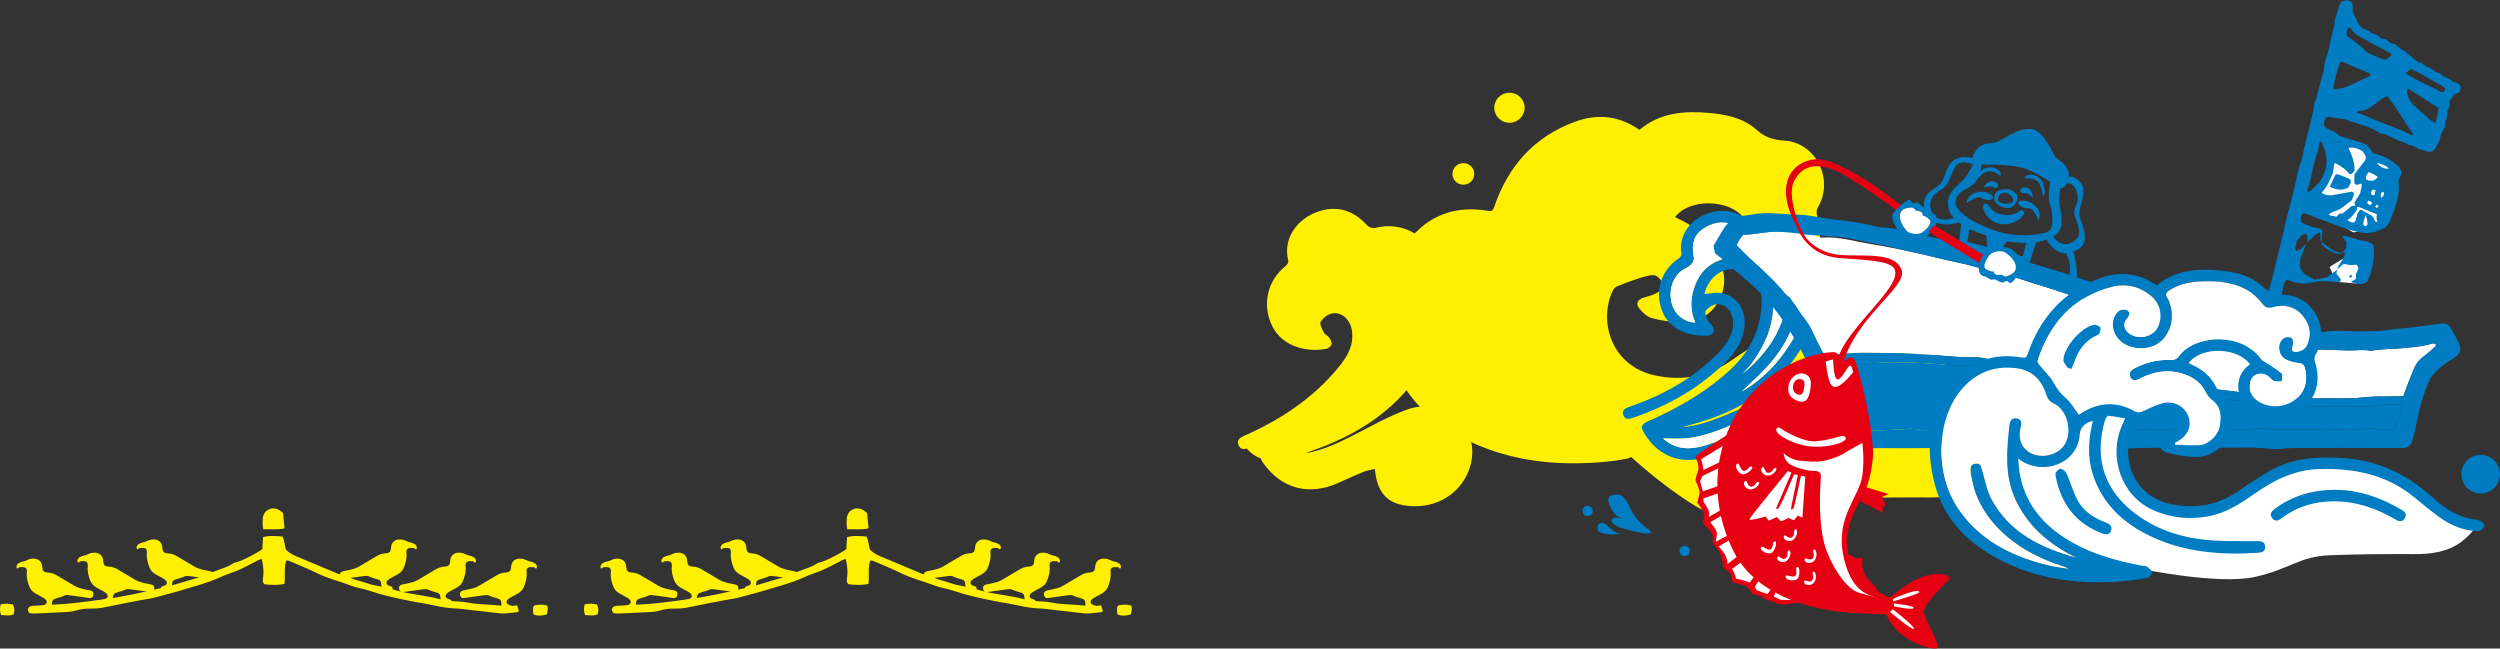 <?xml version="1.0" encoding="UTF-8"?><svg id="_レイヤー_2" xmlns="http://www.w3.org/2000/svg" viewBox="0 0 1041.56 270.19"><rect x="0" y="0" width="1041.56" height="270.19" fill="#333333" stroke="none"/><defs><style>.cls-1{fill:#fff000;}.cls-1,.cls-2,.cls-3,.cls-4,.cls-5{stroke-width:0px;}.cls-3{fill:#007cc3;}.cls-4{fill:#fff;}.cls-5{fill:#e60012;}</style></defs><g id="_デザイン"><path class="cls-1" d="m119.27,233.53c-1.08,3.15-.32,6.42-.78,9.74-2.86.64-5.66.39-8.32.15-.92-.97-.66-1.94-.54-2.88q.45-3.55-.57-7.61c-.41.11-.85.16-1.22.34-3.62,1.83-7.13,3.86-10.97,5.22-1.91.68-3.83,1.38-5.68,2.23-4.69,2.15-9.69,3.38-14.59,4.89-4.11,1.26-8.3,2.3-12.45,3.44-.35.09-.7.17-1.05.23-6.84,1.1-13.61,2.55-20.41,3.9-1.86.37-3.81.39-5.71.38-1.95,0-3.79.33-5.65.87-1.13.33-2.33.47-3.51.54-3.22.2-6.45.32-9.67.48-2.01.1-4.03.27-5.87.03-.83-.93-.73-1.69-.26-2.47,1.04-.78,2.27-.63,3.45-.7,4.66-.3,9.32-.48,13.97-.92,4.87-.47,9.72-1.18,14.58-1.82,7.95-1.05,15.75-2.87,23.54-4.69,5.12-1.19,10.15-2.76,15.18-4.3,2.39-.73,4.68-1.81,7.02-2.69,2.56-.97,5.24-1.65,7.54-3.27.46-.32,1.14-.33,1.71-.51,2.55-.83,8.18-3.74,10.28-5.32.09-1.54.19-3.19.29-5,2.74-.79,5.41-.43,8.04-.28,1.03,1.77.93,3.64,1.49,5.45,1.12,1.15,2.53,2.04,4.07,2.7,5.83,2.48,11.68,4.92,17.53,7.35.77.32,1.6.5,2.4.72.58.15,1.25.12,1.74.41,2.6,1.58,5.64,1.9,8.42,2.97,1.76.68,3.71.85,5.57,1.28,1.86.43,3.75.8,5.57,1.38,3.55,1.15,7.22,1.59,10.87,2.24,2.47.44,4.96.81,7.38,1.47,2.68.74,5.38,1.02,8.14,1.11,1.43.05,2.87.21,4.27.49,4,.78,8.07.71,12.1,1.09,2.72.25,5.44.57,8.3.02.3,1.03.51,1.76.7,2.43-.4.24-.59.44-.8.46-1.3.16-2.61.29-3.91.4-.83.07-1.69.19-2.51.11-4.98-.54-9.96-1.12-14.95-1.69-1.07-.12-2.13-.31-3.21-.35-3.24-.1-6.41-.51-9.58-1.23-3.84-.87-7.77-1.39-11.63-2.2-5.26-1.1-10.52-2.23-15.63-3.98-2.47-.85-5.13-1.16-7.56-2.09-4.8-1.84-9.82-3.03-14.46-5.32-3.75-1.85-7.64-3.4-11.48-5.07-.3-.13-.67-.08-1.16-.13Z"/><path class="cls-1" d="m109.68,220.5c-.37-1.8-.3-3.23-.17-4.62.31-3.18,3.33-4.93,6.28-3.65.73.32,1.35.91,2.13,1.45.21,2.12.41,4.21.62,6.44-2.96.75-5.77.26-8.86.39Z"/><path class="cls-1" d="m.48,256.25c-.72-1.64-.48-2.97-.24-4.4,1.91-.56,3.59-.32,5.21.03.63,1.85.65,1.85.3,4-1.59.87-3.32.43-5.27.37Z"/><path class="cls-1" d="m222.18,255.87c-.04-.86-.12-1.68-.11-2.5,0-.32.23-.65.42-1.13,1.82-.37,3.64-.53,5.5.06.51,1.34.08,2.45-.25,3.72-1.83.49-3.64.78-5.57-.14Z"/><path class="cls-1" d="m212.08,254.11c-.89-.02-1.7-.33-2.45-.77-.51-.3-.73-.78-.73-1.38,0-2.14-.52-2.29-2.22-2.8-1.01-.3-2.03-.57-2.99-1.04-.43-.21-1.01-.25-1.5-.19-2.1.25-4.19.56-6.29.85-.86.12-1.71.28-2.56.4-.83.12-1.41-.29-1.64-1.12-.25-.91.07-1.69.89-1.96.67-.21,1.38-.29,2.07-.44,1.7-.36,3.4-.73,4.92-1.61,2.55-1.48,5.09-3,7.62-4.52,1.05-.62,2.18-.91,3.38-1,.29-.02.58-.03.86-.1.74-.18,1.29-.57,1.39-1.4.04-.32.11-.63.13-.95.12-2.03,1.46-3.3,3.49-3.35,1.06-.03,2.02.21,2.96.7.53.28,1.13.44,1.71.58.62.15,1.17.41,1.51.94.15.23.2.6.15.88-.07.36-.42.44-.76.44-.39,0-.77-.01-1.16,0-.94.05-1.39.48-1.5,1.42-.02.19-.03.39,0,.58.28,2.17-.29,4.2-1.06,6.18-.49,1.24-1.41,2.14-2.54,2.81-.88.52-1.82.96-2.71,1.47-.53.3-1.07.61-1.5,1.03-.83.8-.59,1.78.47,2.2.33.13.67.22,1,.35.44.19.62.55.55,1.01-.06.42-.36.68-.88.74-.19.02-.39,0-.58,0Z"/><path class="cls-1" d="m221.26,236.21s1.13,0,1.41.2c.29.2.39.5.7.45s.46-.95.16-1.39-.43-.73-1.05-.95-1.44-.5-1.44-.5c0,0,.07.88.12.95s.11,1.25.11,1.25Z"/><path class="cls-1" d="m186.69,251.63c-.89-.02-1.7-.33-2.45-.77-.51-.3-.73-.78-.73-1.38,0-2.14-.52-2.29-2.22-2.8-1.01-.3-2.03-.57-2.99-1.04-.43-.21-1.01-.25-1.5-.19-2.1.25-4.19.56-6.29.85-.86.12-1.71.28-2.56.4-.83.12-1.41-.29-1.64-1.12-.25-.91.07-1.69.89-1.96.67-.21,1.38-.29,2.07-.44,1.7-.36,3.4-.73,4.92-1.61,2.55-1.48,5.09-3,7.62-4.52,1.05-.62,2.18-.91,3.38-1,.29-.02.58-.03.86-.1.74-.18,1.29-.57,1.39-1.4.04-.32.11-.63.13-.95.12-2.03,1.46-3.3,3.49-3.35,1.06-.03,2.02.21,2.96.7.53.28,1.13.44,1.71.58.62.15,1.17.41,1.51.94.15.23.2.6.15.88-.07.36-.42.44-.76.44-.39,0-.77-.01-1.16,0-.94.05-1.39.48-1.5,1.42-.02.19-.03.39,0,.58.28,2.17-.29,4.2-1.06,6.18-.49,1.24-1.41,2.14-2.54,2.81-.88.52-1.82.96-2.71,1.47-.53.3-1.07.61-1.5,1.03-.83.8-.59,1.78.47,2.2.33.13.67.22,1,.35.44.19.62.55.55,1.01-.06.42-.36.68-.88.74-.19.02-.39,0-.58,0Z"/><path class="cls-1" d="m195.87,233.73s1.13,0,1.41.2.39.5.7.45.46-.95.16-1.39c-.3-.45-.43-.73-1.05-.95-.62-.22-1.44-.5-1.44-.5,0,0,.07.88.12.95s.11,1.25.11,1.25Z"/><path class="cls-1" d="m162.04,246.12c-.89-.02-1.7-.33-2.45-.77-.51-.3-.73-.78-.73-1.38,0-2.14-.52-2.29-2.22-2.8-1.01-.3-2.03-.57-2.99-1.04-.43-.21-1.01-.25-1.5-.19-2.1.25-4.19.56-6.29.85-.86.12-1.71.28-2.56.4-.83.12-1.41-.29-1.64-1.12-.25-.91.07-1.69.89-1.96.67-.21,1.38-.29,2.07-.44,1.7-.36,3.4-.73,4.92-1.61,2.55-1.48,5.09-3,7.62-4.52,1.05-.62,2.18-.91,3.38-1,.29-.02.58-.03.86-.1.74-.18,1.29-.57,1.39-1.4.04-.32.11-.63.13-.95.12-2.03,1.46-3.3,3.49-3.35,1.06-.03,2.02.21,2.96.7.53.28,1.13.44,1.71.58.62.15,1.17.41,1.51.94.15.23.2.6.15.88-.07.36-.42.44-.76.44-.39,0-.77-.01-1.16,0-.94.05-1.39.48-1.5,1.42-.02.19-.03.39,0,.58.28,2.17-.29,4.2-1.06,6.18-.49,1.24-1.41,2.14-2.54,2.81-.88.52-1.82.96-2.71,1.47-.53.3-1.07.61-1.5,1.03-.83.8-.59,1.78.47,2.2.33.13.67.22,1,.35.44.19.62.55.55,1.01-.06.42-.36.68-.88.74-.19.02-.39,0-.58,0Z"/><path class="cls-1" d="m171.22,228.22s1.13,0,1.41.2.39.5.7.45.46-.95.16-1.39c-.3-.45-.43-.73-1.05-.95-.62-.22-1.44-.5-1.44-.5,0,0,.07.88.12.95s.11,1.25.11,1.25Z"/><path class="cls-1" d="m18.47,254.11c.89-.02,1.7-.33,2.45-.77.51-.3.73-.78.73-1.38,0-2.14.52-2.29,2.22-2.8,1.01-.3,2.03-.57,2.99-1.04.43-.21,1.01-.25,1.5-.19,2.1.25,4.19.56,6.29.85.86.12,1.71.28,2.56.4.83.12,1.41-.29,1.64-1.12.25-.91-.07-1.69-.89-1.96-.67-.21-1.38-.29-2.07-.44-1.7-.36-3.4-.73-4.92-1.61-2.55-1.48-5.09-3-7.62-4.52-1.05-.62-2.18-.91-3.38-1-.29-.02-.58-.03-.86-.1-.74-.18-1.29-.57-1.39-1.4-.04-.32-.11-.63-.13-.95-.12-2.03-1.46-3.3-3.49-3.35-1.06-.03-2.02.21-2.96.7-.53.28-1.13.44-1.71.58-.62.15-1.17.41-1.51.94-.15.23-.2.6-.15.88.07.36.42.44.76.44.39,0,.77-.01,1.16,0,.94.05,1.39.48,1.5,1.42.02.19.03.39,0,.58-.28,2.17.29,4.2,1.06,6.18.49,1.24,1.41,2.14,2.54,2.81.88.52,1.82.96,2.71,1.47.53.3,1.07.61,1.5,1.03.83.8.59,1.78-.47,2.2-.33.13-.67.22-1,.35-.44.19-.62.55-.55,1.01.06.42.36.68.88.74.19.02.39,0,.58,0Z"/><path class="cls-1" d="m9.29,236.21s-1.13,0-1.41.2c-.29.2-.39.5-.7.45-.3-.05-.46-.95-.16-1.39.3-.45.43-.73,1.05-.95s1.44-.5,1.44-.5c0,0-.07.88-.12.95s-.11,1.25-.11,1.25Z"/><path class="cls-1" d="m43.86,251.63c.89-.02,1.7-.33,2.45-.77.51-.3.73-.78.73-1.38,0-2.14.52-2.29,2.22-2.8,1.01-.3,2.03-.57,2.99-1.04.43-.21,1.01-.25,1.5-.19,2.1.25,4.19.56,6.29.85.86.12,1.71.28,2.56.4.83.12,1.41-.29,1.64-1.12.25-.91-.07-1.69-.89-1.96-.67-.21-1.38-.29-2.07-.44-1.7-.36-3.4-.73-4.92-1.61-2.55-1.48-5.09-3-7.62-4.52-1.05-.62-2.18-.91-3.38-1-.29-.02-.58-.03-.86-.1-.74-.18-1.29-.57-1.39-1.4-.04-.32-.11-.63-.13-.95-.12-2.03-1.46-3.3-3.49-3.35-1.06-.03-2.02.21-2.96.7-.53.28-1.13.44-1.71.58-.62.15-1.17.41-1.51.94-.15.23-.2.6-.15.88.07.36.42.44.76.44.39,0,.77-.01,1.16,0,.94.05,1.39.48,1.5,1.42.02.19.03.39,0,.58-.28,2.17.29,4.2,1.06,6.18.49,1.24,1.41,2.14,2.54,2.81.88.52,1.82.96,2.71,1.47.53.3,1.07.61,1.5,1.03.83.8.59,1.78-.47,2.2-.33.13-.67.22-1,.35-.44.19-.62.55-.55,1.01.06.42.36.68.88.74.19.02.39,0,.58,0Z"/><path class="cls-1" d="m34.68,233.73s-1.13,0-1.41.2c-.29.2-.39.5-.7.45-.3-.05-.46-.95-.16-1.39.3-.45.43-.73,1.05-.95.62-.22,1.44-.5,1.44-.5,0,0-.07.88-.12.95s-.11,1.25-.11,1.25Z"/><path class="cls-1" d="m68.51,246.12c.89-.02,1.7-.33,2.45-.77.51-.3.73-.78.73-1.38,0-2.14.52-2.29,2.22-2.8,1.01-.3,2.03-.57,2.99-1.04.43-.21,1.01-.25,1.5-.19,2.1.25,4.19.56,6.29.85.86.12,1.71.28,2.56.4.83.12,1.41-.29,1.64-1.12.25-.91-.07-1.69-.89-1.96-.67-.21-1.38-.29-2.07-.44-1.7-.36-3.4-.73-4.92-1.61-2.55-1.48-5.09-3-7.62-4.52-1.05-.62-2.18-.91-3.38-1-.29-.02-.58-.03-.86-.1-.74-.18-1.29-.57-1.39-1.4-.04-.32-.11-.63-.13-.95-.12-2.03-1.46-3.3-3.49-3.35-1.06-.03-2.02.21-2.96.7-.53.28-1.13.44-1.71.58-.62.15-1.17.41-1.51.94-.15.23-.2.6-.15.88.07.36.42.44.76.44.39,0,.77-.01,1.16,0,.94.05,1.39.48,1.5,1.42.02.19.03.39,0,.58-.28,2.17.29,4.2,1.06,6.18.49,1.24,1.41,2.14,2.54,2.81.88.52,1.82.96,2.71,1.47.53.3,1.07.61,1.5,1.03.83.8.59,1.78-.47,2.2-.33.13-.67.22-1,.35-.44.19-.62.55-.55,1.01.06.42.36.68.88.74.19.02.39,0,.58,0Z"/><path class="cls-1" d="m59.33,228.22s-1.13,0-1.41.2-.39.5-.7.45c-.3-.05-.46-.95-.16-1.39.3-.45.43-.73,1.05-.95.62-.22,1.44-.5,1.44-.5,0,0-.07.88-.12.95s-.11,1.25-.11,1.25Z"/><path class="cls-1" d="m362.58,233.53c-1.08,3.15-.32,6.42-.78,9.74-2.86.64-5.66.39-8.32.15-.92-.97-.66-1.94-.54-2.88q.45-3.55-.57-7.61c-.41.11-.85.16-1.22.34-3.62,1.83-7.13,3.86-10.97,5.22-1.91.68-3.83,1.38-5.68,2.23-4.69,2.15-9.69,3.38-14.59,4.89-4.11,1.26-8.3,2.3-12.45,3.44-.35.09-.7.17-1.05.23-6.84,1.1-13.61,2.55-20.41,3.9-1.86.37-3.81.39-5.71.38-1.95,0-3.79.33-5.65.87-1.13.33-2.33.47-3.51.54-3.22.2-6.45.32-9.67.48-2.01.1-4.03.27-5.87.03-.83-.93-.73-1.69-.26-2.47,1.04-.78,2.27-.63,3.45-.7,4.66-.3,9.32-.48,13.97-.92,4.87-.47,9.72-1.18,14.58-1.82,7.95-1.05,15.75-2.87,23.54-4.69,5.12-1.19,10.15-2.76,15.18-4.3,2.39-.73,4.68-1.81,7.02-2.69,2.56-.97,5.24-1.65,7.54-3.27.46-.32,1.14-.33,1.71-.51,2.55-.83,8.18-3.74,10.28-5.32.09-1.54.19-3.19.29-5,2.74-.79,5.41-.43,8.04-.28,1.03,1.77.93,3.64,1.49,5.45,1.12,1.15,2.53,2.04,4.07,2.7,5.83,2.48,11.68,4.92,17.53,7.35.77.32,1.6.5,2.4.72.58.15,1.25.12,1.74.41,2.6,1.58,5.64,1.9,8.42,2.97,1.76.68,3.71.85,5.57,1.28,1.86.43,3.75.8,5.57,1.38,3.55,1.15,7.22,1.59,10.87,2.24,2.47.44,4.96.81,7.38,1.47,2.68.74,5.38,1.02,8.14,1.11,1.43.05,2.87.21,4.27.49,4,.78,8.07.71,12.1,1.09,2.72.25,5.44.57,8.3.02.3,1.03.51,1.76.7,2.43-.4.24-.59.44-.8.46-1.3.16-2.61.29-3.91.4-.83.07-1.69.19-2.51.11-4.98-.54-9.96-1.12-14.95-1.69-1.07-.12-2.13-.31-3.21-.35-3.24-.1-6.41-.51-9.58-1.23-3.84-.87-7.77-1.39-11.63-2.2-5.26-1.1-10.52-2.23-15.63-3.98-2.47-.85-5.13-1.16-7.56-2.09-4.8-1.84-9.82-3.03-14.46-5.32-3.75-1.85-7.64-3.4-11.48-5.07-.3-.13-.67-.08-1.16-.13Z"/><path class="cls-1" d="m352.99,220.5c-.37-1.8-.3-3.23-.17-4.62.31-3.18,3.33-4.93,6.28-3.65.73.32,1.35.91,2.13,1.45.21,2.12.41,4.21.62,6.44-2.96.75-5.77.26-8.86.39Z"/><path class="cls-1" d="m243.79,256.25c-.72-1.64-.48-2.97-.24-4.4,1.91-.56,3.59-.32,5.21.03.63,1.85.65,1.85.3,4-1.59.87-3.32.43-5.27.37Z"/><path class="cls-1" d="m465.49,255.87c-.04-.86-.12-1.68-.11-2.5,0-.32.23-.65.42-1.13,1.82-.37,3.64-.53,5.5.06.51,1.34.08,2.45-.25,3.72-1.83.49-3.64.78-5.57-.14Z"/><path class="cls-1" d="m455.39,254.11c-.89-.02-1.7-.33-2.45-.77-.51-.3-.73-.78-.73-1.38,0-2.14-.52-2.29-2.22-2.8-1.01-.3-2.03-.57-2.99-1.04-.43-.21-1.01-.25-1.5-.19-2.1.25-4.19.56-6.29.85-.86.12-1.71.28-2.56.4-.83.12-1.41-.29-1.64-1.12-.25-.91.07-1.69.89-1.96.67-.21,1.38-.29,2.07-.44,1.7-.36,3.4-.73,4.92-1.61,2.55-1.48,5.09-3,7.62-4.52,1.05-.62,2.18-.91,3.38-1,.29-.02.58-.03.86-.1.74-.18,1.29-.57,1.39-1.4.04-.32.11-.63.13-.95.12-2.03,1.46-3.3,3.49-3.35,1.06-.03,2.02.21,2.96.7.53.28,1.13.44,1.71.58.62.15,1.17.41,1.51.94.15.23.2.6.15.88-.07.36-.42.44-.76.44-.39,0-.77-.01-1.16,0-.94.05-1.39.48-1.5,1.42-.02.19-.03.39,0,.58.28,2.17-.29,4.2-1.06,6.18-.49,1.24-1.41,2.14-2.54,2.81-.88.52-1.82.96-2.71,1.47-.53.3-1.07.61-1.5,1.03-.83.8-.59,1.78.47,2.2.33.13.67.22,1,.35.44.19.62.55.55,1.01-.06.42-.36.68-.88.74-.19.02-.39,0-.58,0Z"/><path class="cls-1" d="m464.58,236.21s1.13,0,1.41.2.39.5.7.45.46-.95.16-1.39-.43-.73-1.05-.95-1.44-.5-1.44-.5c0,0,.07.88.12.95s.11,1.25.11,1.25Z"/><path class="cls-1" d="m430,251.63c-.89-.02-1.7-.33-2.45-.77-.51-.3-.73-.78-.73-1.38,0-2.14-.52-2.29-2.22-2.8-1.01-.3-2.03-.57-2.99-1.04-.43-.21-1.01-.25-1.5-.19-2.1.25-4.19.56-6.29.85-.86.12-1.71.28-2.56.4-.83.12-1.41-.29-1.64-1.12-.25-.91.07-1.69.89-1.96.67-.21,1.38-.29,2.07-.44,1.7-.36,3.4-.73,4.92-1.61,2.55-1.48,5.09-3,7.62-4.52,1.05-.62,2.18-.91,3.38-1,.29-.02.58-.03.86-.1.74-.18,1.29-.57,1.39-1.4.04-.32.11-.63.13-.95.12-2.03,1.46-3.3,3.49-3.35,1.06-.03,2.02.21,2.96.7.53.28,1.13.44,1.71.58.62.15,1.17.41,1.51.94.15.23.2.6.15.88-.07.36-.42.44-.76.44-.39,0-.77-.01-1.16,0-.94.05-1.39.48-1.5,1.42-.02.19-.03.39,0,.58.28,2.17-.29,4.2-1.06,6.18-.49,1.24-1.41,2.14-2.54,2.81-.88.52-1.82.96-2.71,1.47-.53.3-1.07.61-1.5,1.03-.83.8-.59,1.78.47,2.2.33.13.67.22,1,.35.44.19.62.55.55,1.01-.06.42-.36.68-.88.74-.19.02-.39,0-.58,0Z"/><path class="cls-1" d="m439.18,233.73s1.13,0,1.41.2.39.5.7.45.46-.95.16-1.39c-.3-.45-.43-.73-1.05-.95-.62-.22-1.44-.5-1.44-.5,0,0,.07.88.12.95s.11,1.25.11,1.25Z"/><path class="cls-1" d="m405.35,246.12c-.89-.02-1.7-.33-2.45-.77-.51-.3-.73-.78-.73-1.38,0-2.14-.52-2.29-2.22-2.8-1.01-.3-2.03-.57-2.99-1.04-.43-.21-1.01-.25-1.5-.19-2.1.25-4.19.56-6.29.85-.86.12-1.71.28-2.56.4-.83.12-1.41-.29-1.64-1.12-.25-.91.07-1.69.89-1.96.67-.21,1.38-.29,2.07-.44,1.7-.36,3.4-.73,4.92-1.61,2.55-1.48,5.09-3,7.62-4.52,1.05-.62,2.18-.91,3.38-1,.29-.02.58-.03.86-.1.74-.18,1.29-.57,1.39-1.4.04-.32.11-.63.13-.95.12-2.03,1.46-3.3,3.49-3.35,1.06-.03,2.02.21,2.96.7.53.28,1.13.44,1.71.58.62.15,1.17.41,1.51.94.15.23.2.6.15.88-.07.36-.42.44-.76.44-.39,0-.77-.01-1.16,0-.94.05-1.39.48-1.5,1.42-.02.19-.03.39,0,.58.28,2.17-.29,4.2-1.06,6.18-.49,1.24-1.41,2.14-2.54,2.81-.88.52-1.82.96-2.71,1.47-.53.3-1.07.61-1.5,1.03-.83.8-.59,1.78.47,2.2.33.13.67.22,1,.35.44.19.62.55.55,1.01-.06.42-.36.68-.88.74-.19.02-.39,0-.58,0Z"/><path class="cls-1" d="m414.54,228.22s1.13,0,1.41.2.39.5.7.45.46-.95.16-1.39c-.3-.45-.43-.73-1.05-.95-.62-.22-1.44-.5-1.44-.5,0,0,.07.88.12.95s.11,1.25.11,1.25Z"/><path class="cls-1" d="m261.79,254.11c.89-.02,1.7-.33,2.45-.77.51-.3.73-.78.73-1.38,0-2.14.52-2.29,2.22-2.8,1.01-.3,2.03-.57,2.99-1.04.43-.21,1.01-.25,1.5-.19,2.1.25,4.19.56,6.29.85.86.12,1.71.28,2.56.4.83.12,1.41-.29,1.64-1.12.25-.91-.07-1.69-.89-1.96-.67-.21-1.38-.29-2.07-.44-1.7-.36-3.4-.73-4.92-1.61-2.55-1.48-5.09-3-7.62-4.52-1.05-.62-2.18-.91-3.38-1-.29-.02-.58-.03-.86-.1-.74-.18-1.29-.57-1.39-1.4-.04-.32-.11-.63-.13-.95-.12-2.03-1.46-3.3-3.49-3.35-1.06-.03-2.02.21-2.96.7-.53.28-1.13.44-1.71.58-.62.15-1.17.41-1.51.94-.15.23-.2.6-.15.88.07.36.42.44.76.44.39,0,.77-.01,1.16,0,.94.05,1.39.48,1.5,1.42.02.19.03.39,0,.58-.28,2.17.29,4.2,1.06,6.18.49,1.24,1.41,2.14,2.54,2.81.88.52,1.82.96,2.71,1.47.53.3,1.07.61,1.5,1.03.83.8.59,1.78-.47,2.2-.33.13-.67.22-1,.35-.44.19-.62.55-.55,1.01.06.42.36.68.88.74.19.02.39,0,.58,0Z"/><path class="cls-1" d="m252.6,236.21s-1.13,0-1.41.2c-.29.2-.39.5-.7.45-.3-.05-.46-.95-.16-1.39.3-.45.43-.73,1.05-.95s1.44-.5,1.44-.5c0,0-.07.88-.12.95s-.11,1.25-.11,1.25Z"/><path class="cls-1" d="m287.18,251.63c.89-.02,1.7-.33,2.45-.77.51-.3.73-.78.73-1.38,0-2.14.52-2.29,2.22-2.8,1.01-.3,2.03-.57,2.99-1.04.43-.21,1.01-.25,1.5-.19,2.1.25,4.19.56,6.29.85.86.12,1.71.28,2.56.4.83.12,1.41-.29,1.64-1.12.25-.91-.07-1.69-.89-1.96-.67-.21-1.38-.29-2.07-.44-1.7-.36-3.4-.73-4.92-1.61-2.55-1.48-5.09-3-7.62-4.52-1.05-.62-2.18-.91-3.38-1-.29-.02-.58-.03-.86-.1-.74-.18-1.29-.57-1.39-1.4-.04-.32-.11-.63-.13-.95-.12-2.03-1.46-3.3-3.49-3.35-1.06-.03-2.02.21-2.96.7-.53.28-1.13.44-1.71.58-.62.15-1.17.41-1.51.94-.15.23-.2.6-.15.88.07.36.42.44.76.44.39,0,.77-.01,1.16,0,.94.05,1.39.48,1.5,1.42.02.19.03.39,0,.58-.28,2.17.29,4.2,1.06,6.18.49,1.24,1.41,2.14,2.54,2.81.88.52,1.82.96,2.71,1.47.53.3,1.07.61,1.5,1.03.83.8.59,1.78-.47,2.2-.33.13-.67.22-1,.35-.44.19-.62.55-.55,1.01.06.42.36.68.88.74.19.02.39,0,.58,0Z"/><path class="cls-1" d="m277.99,233.73s-1.13,0-1.41.2c-.29.2-.39.5-.7.45-.3-.05-.46-.95-.16-1.39.3-.45.43-.73,1.05-.95s1.44-.5,1.44-.5c0,0-.07.88-.12.95s-.11,1.25-.11,1.25Z"/><path class="cls-1" d="m311.82,246.12c.89-.02,1.7-.33,2.45-.77.51-.3.73-.78.73-1.38,0-2.14.52-2.29,2.22-2.8,1.01-.3,2.03-.57,2.99-1.04.43-.21,1.01-.25,1.5-.19,2.1.25,4.19.56,6.29.85.86.12,1.71.28,2.56.4.83.12,1.41-.29,1.64-1.12.25-.91-.07-1.69-.89-1.96-.67-.21-1.38-.29-2.07-.44-1.7-.36-3.4-.73-4.92-1.61-2.55-1.48-5.09-3-7.62-4.52-1.05-.62-2.18-.91-3.38-1-.29-.02-.58-.03-.86-.1-.74-.18-1.29-.57-1.39-1.4-.04-.32-.11-.63-.13-.95-.12-2.03-1.46-3.3-3.49-3.35-1.06-.03-2.02.21-2.96.7-.53.28-1.13.44-1.71.58-.62.15-1.17.41-1.51.94-.15.23-.2.6-.15.88.07.36.42.44.76.44.39,0,.77-.01,1.16,0,.94.05,1.39.48,1.5,1.42.02.19.03.39,0,.58-.28,2.17.29,4.2,1.06,6.18.49,1.24,1.41,2.14,2.54,2.81.88.52,1.82.96,2.71,1.47.53.3,1.07.61,1.5,1.03.83.8.59,1.78-.47,2.2-.33.13-.67.22-1,.35-.44.19-.62.55-.55,1.01.06.42.36.68.88.74.19.02.39,0,.58,0Z"/><path class="cls-1" d="m302.64,228.22s-1.13,0-1.41.2c-.29.2-.39.5-.7.45-.3-.05-.46-.95-.16-1.39.3-.45.43-.73,1.05-.95.62-.22,1.44-.5,1.44-.5,0,0-.07.88-.12.95s-.11,1.25-.11,1.25Z"/><ellipse class="cls-1" cx="628.87" cy="44.89" rx="6.32" ry="6.26"/><path class="cls-1" d="m833.72,164.08c-1.27-.62-2.89-.52-4.32-.85-6.68-1.57-12.24-5.27-17.19-9.78-11.82-10.77-25.39-17.42-41.51-18.55-12.13-.84-24.03-.28-34.87,6.03-4.92,2.86-9.73,5.92-14.4,9.18-9.66,6.74-20.12,8.72-31.64,6.36-18.41-3.78-23.97-22.51-17.9-35.29.34-.72.98-1.51,1.67-1.81,2.55-1.09,5.15-2.09,7.79-2.93,2.49-.79,5.06-1.83,7.59-1.81,1.32,0,3.13,1.83,3.75,3.26.38.88-.71,3.08-1.75,3.75-1.8,1.17-4.03,1.74-6.14,2.35-2.41.7-3.47,2.55-1.9,4.44,1.41,1.69,3.28,3.56,5.28,4.08,4.16,1.1,8.53,1.76,12.84,1.87,7.34.2,13.86-4.77,16.33-11.8,2.41-6.85.28-14.52-5.29-19.21-.6-.51-1.12-1.2-1.46-1.9-2.32-4.75-6.08-7.92-10.81-10.07-.64-.29-1.25-.63-1.9-.96,5.94-7.95,22.88-7.51,28.72.57-8.78,6.11-6.23,18.12,1.81,22.44,7.36,3.95,16.94,3.19,23.34-2.16,6.11-5.1,8.01-13.11,5.27-21.43-.33-1.01-.25-2.51.28-3.39,6.96-11.42-.61-27.12-14.02-27.91-4.75-.28-8.07-1.44-11.6-4.59-5.47-4.88-12.65-6.32-19.78-6.94-10.28-.89-20.3-.12-28.88,7.07-8.42-5.91-17.55-6.82-26.9-3.37-16.95,6.24-27.82,18.51-33.6,35.42-.54,1.59-1.02,1.96-2.77,1.67-12.02-2.04-22.37,1.06-30.36,9.45-4.76-2.97-10.68-3.81-16.53-2.3-.95.25-2.57-.3-3.25-1.05-5.39-5.95-11.86-8.34-19.66-6.03-8.72,2.58-15.77,10.83-13.22,20.85.15.6-.59,1.69-1.21,2.18-7.53,5.93-9.81,16.09-5.55,24.83,4.56,9.35,15.56,11,22.67,9.56.82-.17,1.87-1.1,2.08-1.88.21-.77-.34-1.92-.87-2.68-.62-.88-1.86-1.37-2.34-2.28-.72-1.38-1.85-3.46-1.31-4.38.91-1.55,2.83-3.09,4.58-3.46,4.26-.9,7.91,2.58,8.51,7.48.74,6.01-2.16,10.69-5.71,15-10.6,12.89-24.15,21.77-39.26,28.46-1.82.81-3.25,1.81-2.28,3.95.73,1.63,2,1.76,3.39,1.34.55.67,1.3,1.44,2.32,2.21,1.37,1.03,2.6,1.58,3.49,1.87.17.6.52,1.27,1.11,2.09,7.78,10.76,19.22,13.66,31.58,8.01,3.34-1.53,6.67-3.07,10.07-4.45,1.49-.61,3.14-.83,4.79-1.24.95,10.39,5.52,15.04,15.37,15.52,5.86.29,11.39-1.19,16.18-4.76,6.87-5.11,10.36-14.23,8.59-21.91,17.3,8.04,35.66,9.88,54.51,8.31,3.68-.31,7.36-.79,10.97-1.54.34-.07.73-.31,1.08-.63,9.83,8.82,35.88,30.67,49.58,27.55,17.1-3.89,20.36-9.59,35.29-10.13,14.93-.54,26.06-.54,33.39-.54s14.66.54,22.53-2.71c6.65-2.75,10.78-27.77,11.9-35.47.36.02.71.06,1.08.07.98.01,2.13-.98,2.96-2.25,0-1.92-1.47-2.24-2.51-2.75Zm-288.77,24.32c.96-.36,1.93-.71,2.89-1.06,15.32-5.48,28.36-13.39,38.16-24.76,1.64,2.44,3.48,4.72,5.5,6.83-1.7.19-3.43.57-5.17,1.19-7.96,2.85-15.41,7.16-22.99,11-6.01,3.05-12.06,5.89-19.14,7.2.49-.27.61-.36.75-.41Z"/><ellipse class="cls-1" cx="609.67" cy="72.46" rx="4.54" ry="4.5"/><path class="cls-3" d="m688.16,221.87c-2.43-2.48-6.36-4.22-9.05-10.34-2.69-6.12-4.9-5.92-7.84-5.11-2.94.81.12,6.63,2.02,8.17,1.9,1.54,2.49,1.81,2.49,1.81,0,0-4.24-2.11-4.3.68-.06,2.79,12.75,5.16,14.38,5.18,1.64.02,2.29-.4,2.29-.4Z"/><path class="cls-3" d="m674.99,222.33s-2.36-.21-4.94-3.01c-2.58-2.79-4.73-1.29-4.51,1.07.21,2.36,6.87,2.58,9.45,1.93Z"/><circle class="cls-3" cx="701.88" cy="229.57" r="2.15"/><circle class="cls-3" cx="661.46" cy="212.87" r="2.15"/><path class="cls-4" d="m984.38,116.69s-2.56,1.53-2.98,1.41-8.28-.7-8.28-.7c0,0-2.17-5.68-2.49-6.02-.32-.33,8.04-5.02,8.04-5.02,0,0,3.6-.33,4.14,0s3.09,4.13,3.55,4.68c.46.56-1.97,5.64-1.97,5.64Z"/><path class="cls-4" d="m970.63,57.23v15.42l-7.99,13.72,17.77,10.44s12.51-1.59,12.84-1.96c.32-.37,4.1-12.83,4.1-13.16s1.66-9.18,1.51-10.04c-.15-.86-4.57-4.48-4.57-4.48l-5.86-2.41-3.37-2.72-6.24-2.72-8.18-2.09Z"/><path class="cls-3" d="m936.12,158.32c.57-3.01,1.47-5.93,2.03-8.94.39-2.12,1.2-4.16,1.74-6.26.71-2.8,1.34-5.62,2.01-8.43.08-.35.16-.71.3-1.04,1.03-2.53,1.33-5.22,1.82-7.88.26-1.41.8-2.77,1.18-4.16.4-1.48.74-2.97,1.15-4.45,1.54-5.66,2.65-11.42,4.19-17.08.47-1.74.89-3.5,1.25-5.27,1.34-6.64,3.47-13.09,4.85-19.73.63-2.99,1.26-5.98,2.38-8.85.55-1.41.59-3,.95-4.49,1.02-4.21,2.12-8.41,3.13-12.63.42-1.75.69-3.54,1.03-5.31.05-.27.06-.55.16-.79,1.17-2.77,1.53-5.75,2.39-8.6.29-.95.58-1.9.85-2.86.25-.87.63-1.74.67-2.62.08-2.02.55-3.91,1.25-5.78.6-1.6.92-3.28,1.25-4.96.45-2.3,1.11-4.56,1.68-6.83.09-.35.26-.7.25-1.05-.03-2.79,1.27-5.25,1.93-7.86.15-.59.54-1.12.87-1.75.87-.26,1.72-.51,2.31-.68,1.26.21,1.98.68,2.46,1.94v3.3c.75,1.42,1.6,2.57,2.07,3.97.32.96,1.27,1.71,1.81,2.39,1.36.61,2.55.93,3.56,1.8.71.62,1.79.8,2.87,1.25.39.36.92.85,1.47,1.36.72.12,1.42.24,2.24.37.47.43.99.91,1.54,1.41.76.24,1.53.49,2.42.78,1.01,1.01,2.06,2.15,3.35,2.44,2.02,1.67,3.82,3.15,5.81,4.79.27.07.8.21,1.46.39.93.79,1.99,1.55,3.33,2,.97.32,1.78,1.16,2.88,1.93.25.05.78.14,1.42.26.98.93,2.03,1.87,3.52,2.25.73.19,1.32.89,2.04,1.4.62.19,1.32.39,2.11.63.34.42.73.91,1.21,1.5-.21.75-.41,1.51-.61,2.24-.87.37-1.61.69-2.28.97-.68.96-1.29,1.84-1.95,2.77.03.58.07,1.21.11,1.94-.29.66-.61,1.4-1.01,2.32.33,2.23-1.14,4.34-.98,6.69-.89,1.43-1.69,2.77-2.01,4.45-.28,1.45-1.18,2.81-1.91,4.15-.49.91-1.33,1.46-2.46,1.59-1.34-.35-2.73-.71-4.43-1.16-.96-.58-2.09-1.53-3.64-1.58-.34-.01-.72-.18-1-.39-.95-.73-2.08-.99-3.17-1.4-2.01-.75-3.92-1.77-6.1-2.8-.54-.09-1.34-.22-2.06-.34-2.65-1.73-5.38-3.06-8.42-3.67-.43-.09-.81-.38-1.23-.54-.58-.21-1.18-.4-1.78-.57-.34-.1-.72-.1-1.05-.23-.84-.32-1.66-.97-2.49-.98-2.54-.03-4.93-1.1-7.6-.86-.72,1.11-1.21,2.32-.91,3.8.75.79,1.68,1.31,2.71,1.69,1.03.38,1.98.86,2.77,1.65.65.66,1.51.95,2.39,1.21,2.17.62,4.33,1.29,6.49,1.94.6.18,1.2.39,1.8.59,1.34.45,2.38,1.24,3.05,2.53.28.55.7,1.04,1.13,1.64,3.8.83,7.29,2.42,10.5,5.37.13.19.5.71.85,1.24.15.22.26.47.37.67.35,1.51-.61,2.63-1.05,3.78-.03.37-.11.65-.07.91.67,3.99-.44,7.71-1.68,11.41-.49,1.46-1.11,2.87-1.6,4.32-.62,1.83-1.84,3.06-3.56,3.88-2.49,1.18-5.08,1.95-7.84,1.6-1.78-.23-3.56-.64-5.28-1.16-2.5-.75-4.97-1.64-7.42-2.54-3.48-1.28-6.92-2.63-10.39-3.95-.66-.25-1.3-.66-2.2-.35-.89.96-.83,2.18-.65,3.51,2.15,1.06,4.23,2.12,6.6,2.46.9.13,1.78.32,2.44,1.18-.13.74-.32,1.52-.39,2.31-.08.81-.04,1.62-.06,2.44l.07-.05c-.67-.38-.54-1.06-.63-1.66-.12-.76.37-1.58-.22-2.37-1.07.29-1.89.92-2.65,1.71-.8.83-1.68,1.58-2.53,2.36,0-1.13.31-2.29-.32-3.47-2.05-.03-2.83,1.62-3.94,2.66-.31,1.23-.59,2.34-.87,3.47.18.33.35.63.58,1.04.79-.32,1.51-.62,1.89-.77.89-1,1.53-1.73,2.17-2.45-.18.51-.36,1.02-.55,1.52-.59,1.6-1.27,3.18-1.77,4.81-.89,2.91.03,5.38,2.59,7.02,1.06.68,2.21,1.2,3.28,1.77,1.89-.36,3.65-.7,4.99-.95,1.74-1.26,3.12-2.26,4.49-3.26l-.06-.05c-.11.52-.22,1.04-.37,1.69.59.76,1.24,1.61,1.88,2.45-.07.32-.12.57-.18.85-.26.1-.51.28-.75.27-1.8-.1-3.6-.28-5.41-.36-1.35-.06-2.69-.06-4.04.27-1.4.34-2.85.49-4.29.63-1.92.19-3.78-.2-5.6-.77-.76-.24-1.52-.49-2.25-.74-.9.64-1.11,1.5-1.3,2.39-.47,2.3-.95,4.6-1.47,6.88-.24,1.06-.45,2.14-.88,3.12-.71,1.59-.88,3.31-1.31,4.96-.25.95-.3,1.97-.58,2.91-.59,2-.93,4.03-1.26,6.08-.19,1.14-.6,2.26-1.01,3.35-.97,2.54-1.52,5.19-2.01,7.84m38.97-67.81c-.18-.2-.36-.39-.54-.59-.18-.4-.35-.8-.52-1.18.88-1.4,1.7-2.7,2.47-3.93.23-1.05.46-2.02.63-2.99.05-.32-.07-.67-.12-1.13-.56.2-.97.36-1.39.49-.57.18-1.07.08-1.53-.61v-3.68c.24-.31.5-.67.78-1.03,1.15-1.5,2.31-3.01,3.47-4.51.47-.61.58-1.31.42-2.17-.38-.59-.81-1.27-1.18-1.85-2.11-1.37-3.75-1.77-5.99-1.47,1.49,3.04,2.67,6.15,2.57,9.45-.56.82-.96,1.56-2.1,1.58-1.45-2.15-3.65-3.48-6.09-4.76-.81,1.53-.35,3.18-.99,4.57-.64,1.39-1.15,2.85-1.9,4.19-.73,1.29-1.68,2.46-2.56,3.72,1.46.99,2.94,1.2,4.49.95,1.43-.23,2.84-.53,4.26-.79,1.15-.21,2.31-.44,3.47-.6.46-.06.89.13,1.16.74-.02.9-.49,1.77-1,2.87-1.35,1.02-2.84,2.19-4.37,3.29-1.53,1.09-3.58,1.16-5.12,2.52.86.8,1.97.52,2.86.89.14.06.34,0,.53-.02.26-.34.52-.7.81-1.07.61-.11,1.23-.23,1.76-.33,1.25-1.04,2.42-2.02,3.56-2.98.63-.08,1.16-.14,1.7-.2.18.2.36.4.54.6v1.13c-.34.49-.67,1.02-1.06,1.52-.44.56-.91,1.12-1.42,1.63-.42.42-.9.78-1.47,1.26.97.74,1.83,1.05,2.83.9,1.39-1.53.63-4.04,2.68-5.34,1.35.72,2.77,1.43,4.15,2.21,1,.57,1.33,1.66,1.86,2.6.17.3.43.6.92.19-.12-.46-.33-.96-.36-1.47-.03-.5.11-1.01.19-1.56-2.5-1.03-4.9-2.03-7.32-2.99-.31-.12-.7-.02-1.06-.02Zm12.74-46.14c-1.11.22-2.01.81-2.86,1.46-1,.77-2,1.54-2.98,2.34-1.5,1.22-3.15,2.06-5.13,2.2-.69.05-1.39.15-2.03.86,2.58.43,4.69,1.67,6.93,2.62,4.98,2.1,10.17,3.69,14.99,6.17.32.16.65.31,1,.42.32.11.67.24.91-.24-1.21-1.76-2.47-3.52-3.65-5.32-1.14-1.73-2.15-3.55-3.32-5.26-1.21-1.78-2.54-3.47-3.85-5.25Zm-22.25-2.98c.21.03.49.15.72.09,1.58-.35,3.23-.54,4.7-1.15,3.15-1.3,6.21-2.82,9.3-4.28.26-.12.42-.47.61-.69-.23-.26-.32-.46-.46-.52-3.87-1.66-7.75-3.3-11.63-4.94-.07-.03-.18,0-.27.02-.08.02-.15.08-.32.17-1.41,3.42-2.22,7.08-2.9,10.78-.02.13.14.3.25.52Zm-10.93,42.79c.98-.12,1.59-.62,2.12-1.25.35-.41.65-.87,1.07-1.19,2.24-1.74,3.42-4.19,4.16-6.76,1.18-4.09.15-7.99-1.7-11.7-.04-.08-.29-.05-.45-.07-.1.14-.28.28-.29.43-.19,1.98-.75,3.86-1.37,5.74-.53,1.62-1.07,3.26-1.37,4.93-.51,2.84-1.1,5.63-2.15,8.33-.17.45-.02,1.02-.02,1.55Zm53.14-28.61c.68-2.22,1.21-4.17,1.37-6.28-4.21-2.72-8.35-5.39-12.5-8.04-.11-.07-.33.02-.51.04-.05.07-.14.15-.14.22-.1,3.12,1.43,5.44,3.67,7.4,1.28,1.12,2.57,2.23,3.83,3.37,1.26,1.13,2.43,2.37,4.29,3.28Zm-20.43-26.46c.84-.71,1.52-1.29,2.28-1.94-.29-.34-.46-.7-.74-.86-2.21-1.22-4.44-2.4-6.67-3.59-2.07-1.1-4.15-2.19-6.21-3.3-1.29-.7-2.36-1.64-3.15-2.9-.22-.36-.39-.83-1.14-.83-.9.91-.93,2.11-.86,3.26.2.26.28.44.42.53,2.67,1.85,5.31,3.73,7.56,6.1.42.45,1.01.77,1.58,1.03,1.72.79,3.46,1.54,5.22,2.25.48.19,1.05.17,1.72.26Zm8.14,5.59c.76.58,1.21,1.03,1.76,1.32,2.31,1.23,4.59,2.53,6.98,3.56,1.57.68,3.07,1.47,4.57,2.27.68.36,1.35.97,2.26.7.55-.35,1.03-.74.88-1.66-4.65-2.65-9.24-5.6-14.26-7.93-.66.52-1.28,1.01-2.19,1.74Zm-13.73,44.88c.74-.44,1.66-.66,1.97-1.71-1.16-.87-2.37-1.38-3.68-1.94-.63.96-1.41,1.72-1.15,2.96.87.7,1.87.6,2.85.69Zm-3.12,14.18c-.17,1.68-1.05,2.86-.81,4.19.48.6.95.59,1.54.18.37-.82.03-1.7-.07-2.57-.06-.51-.35-.99-.67-1.8Zm4.74-21.66c1.78,2.01,2.84,2.49,5.14,2.43-1.34-1.44-3-1.93-5.14-2.43Zm-.47,11.51c-.49-.23-.73-.34-.96-.45-.83.49-1.02,1.2-.8,2.2.35.08.74.17,1.25.29.18-.71.32-1.29.51-2.04Zm2.45,3.05c.87-.7,1.19-1.3,1.07-2.14-.19-.11-.39-.24-.66-.4-.67.71-1.05,1.4-.42,2.54Zm-3.85,1.99c-.65-.34-1.09-.57-1.63-.85-.22.43-.36.71-.47.92.41.76.93.97,1.66.84.09-.2.2-.42.43-.91Zm1.91.81c-.46.46-.86.77-.25,1.46.31-.19.63-.38,1.11-.67-.35-.32-.57-.52-.86-.79Z"/><path class="cls-3" d="m976,105.21c.48-.64.97-1.29,1.51-2.01v-2.36c-.51-.76-.99-1.5-1.62-2.44.55-.06.89-.19,1.17-.12,1.05.26,2.08.6,3.12.88,1.56.43,3.07,1,4.71,1.18,1.44.15,2.75.8,3.96,1.65.62,5.27-.38,10.23-2.4,15.03-2.16,2.07-4.49,1.31-6.99.5.52-.78,1.5-.67,2.1-1.45v-2.01c.16-.32.37-.72.56-1.13.15-.32.29-.65.49-1.1-.23-.49-.48-1.03-.72-1.53-1.04.04-1.94.16-2.82.1-.89-.06-1.77-.31-2.67-.48-.93.79-1.8,1.54-2.68,2.28l.06.05c.11-1.13.78-1.97,1.41-2.86.67-.95,1.17-2.01,1.67-3.06.13-.27-.02-.67-.04-.98-.39-.09-.65-.15-.91-.21l.06.07Z"/><path class="cls-3" d="m967.23,100.86c1.26.96,2.49,1.97,3.8,2.86,1.48,1,3.12,1.63,4.97,1.49l-.06-.07c-.11.13-.21.35-.34.38-1.07.24-2.12.23-3.16-.22-1.91-.82-3.7-1.8-5.13-3.41v-1.07l-.07.05Z"/><path class="cls-3" d="m978.55,115.51c.39-.48.6-.74.89-1.1.27.32.47.56.66.78q-.62.61-1.55.32Z"/><path class="cls-2" d="m960.72,101.41c.2-.2.41-.41.61-.61-.2.2-.41.41-.61.61Z"/><path class="cls-3" d="m970.62,77.79c.86-1.83,1.62-3.43,2.34-4.95.96-.51,1.67,0,2.4.26.67.24,1.34.5,1.99.8.71.34,1.56.48,2.06,1.39.13,1.05-.64,1.88-.95,2.75-2.64,1.52-5.08,1.12-7.84-.26Z"/><path class="cls-3" d="m710.12,122.48c2.39-.17,4.78-.79,6.99-.4,7.34,1.29,11.31,8.66,9.24,16.66-1.75,6.8-6.44,11.55-11.49,15.93-10.22,8.89-21.96,15.14-34.76,19.48-1.62.55-3.13.62-3.78-1.22-.7-1.98.64-2.77,2.33-3.36,13.99-4.85,26.75-11.77,37.17-22.49,3.49-3.59,6.42-7.56,6.21-12.97-.17-4.42-3.17-7.8-7.04-7.31-1.59.2-3.42,1.43-4.35,2.75-.55.78.31,2.72.85,4.01.36.85,1.43,1.38,1.92,2.21.42.72.82,1.78.58,2.45-.24.68-1.25,1.44-2,1.53-6.46.76-16.16-1.54-19.53-10.23-3.15-8.12-.36-17.02,6.81-21.76.59-.39,1.34-1.31,1.25-1.86-1.53-9.13,5.38-15.98,13.35-17.63,7.14-1.48,12.73,1.13,17.1,6.85.55.72,1.95,1.33,2.82,1.18,7.93-1.36,15.64,1.92,19.52,8.95,5.78,10.47,6.21,21.22,1.21,32.2-9.91,21.71-27.59,33.53-49.94,39.49-.89.24-1.78.48-2.66.73-.12.03-.24.1-.7.31,6.42-.64,12.04-2.73,17.63-5.01,7.06-2.87,14.03-6.16,21.35-8.11,10.79-2.88,20.55,3.26,22.6,13.24,1.48,7.19-2.38,15.57-9.16,19.79-4.55,2.83-9.59,3.74-14.81,3.05-8.76-1.17-12.49-5.66-12.57-15-1.5.25-2.99.32-4.37.75-3.14.98-6.23,2.11-9.32,3.23-11.45,4.12-21.46.68-27.6-9.51-1.55-2.57-1.16-3.62,1.56-4.83,12.77-5.67,24.82-12.49,35.04-22.2,8.09-7.69,12.33-17.1,12.38-28.28.03-7.74-3.93-12.2-11.21-12.93-5.74-.58-11.18,3.92-12.63,10.32Zm-3.78,12.06c-2.32-5.25-2.13-10.51-.13-15.73,3.04-7.95,9.75-12.03,18.34-11.23,7.36.69,12.91,6.01,13.92,14.38,1.33,11.05-2.2,20.88-8.84,29.67-.55.73-1.18,1.42-1.78,2.11-.59.68-1.18,1.34-1.78,2.01,8.72-7.35,15.45-16.02,18.07-27.35.37-1.59,1.13-2.55,2.83-2.29,1.83.27,2.02,1.63,1.82,3.14-.08.58-.18,1.17-.33,1.74-2.19,8.41-6.56,15.64-12.37,21.98-3.29,3.59-6.97,6.82-10.37,10.11.18-.1.51-.29.84-.49,10.52-6.31,17.74-15.47,23.17-26.3,4.26-8.51,4.57-17.04.89-25.7-3.64-8.56-9.97-11.35-18.87-8.74-.87.26-2.23-.48-3.11-1.12-.68-.49-.89-1.58-1.39-2.35-3.48-5.35-9.23-7.1-14.97-4.59-6.02,2.63-7.98,6.91-6.56,13.63.19.92-.68,2.34-1.47,3.11-1.01.98-2.53,1.4-3.66,2.28-4.05,3.14-5.57,8.71-3.96,14.14,1.22,4.12,5.09,7.2,9.7,7.61Zm46.95,57.44c8.1-7.69,5.72-19.63-4.01-22.24-2.96-.8-6.56-.82-9.47.09-6.31,1.98-12.4,4.71-18.51,7.28-6.21,2.61-12.47,5.01-19.25,5.52-2.97.23-5.97.04-9.14.04.33.31.54.53.78.72,5.4,4.25,11.3,3.93,17.42,1.96,4.37-1.4,8.71-3,13.19-3.91,3.05-.62,6.11-.92,9.1-2.02,3.19-1.17,6.52-.74,9.44,1.24,1.36.93,2.64,2.13,1.43,3.91-1.18,1.72-2.6,1.2-4.07.11-2.11-1.56-5.82-1.33-7.78.33-1.62,1.37-1.97,4.22-.79,6.56,1.85,3.68,7.54,5.73,11.01,3.57,2.34-1.46,4.57-3.39,6.25-5.58,3.23-4.23,3.66-10.74-3.92-12.24-.78-.16-1.28-1.76-1.91-2.69.95-.61,1.92-1.76,2.85-1.74,4.35.11,8.47,3.67,9.58,7.87,1.01,3.81-.21,7.23-2.2,11.21Z"/><path class="cls-4" d="m706.33,134.54c-4.61-.41-8.48-3.49-9.7-7.61-1.6-5.44-.09-11,3.96-14.14,1.13-.88,2.65-1.3,3.66-2.28.79-.77,1.67-2.19,1.47-3.11-1.42-6.72.54-11,6.56-13.63,5.75-2.51,11.49-.76,14.97,4.59.5.77.72,1.85,1.39,2.35.87.64,2.23,1.37,3.11,1.12,8.9-2.61,15.23.18,18.87,8.74,3.68,8.67,3.37,17.19-.89,25.7-5.43,10.84-12.65,19.99-23.17,26.3-.33.2-.67.39-.84.49,3.39-3.28,7.08-6.52,10.37-10.11,5.81-6.34,10.18-13.57,12.37-21.98.15-.57.25-1.15.33-1.74.2-1.5,0-2.86-1.82-3.14-1.7-.26-2.46.7-2.83,2.29-2.61,11.32-9.35,19.99-18.07,27.35.59-.67,1.19-1.33,1.78-2.01.6-.7,1.23-1.38,1.78-2.11,6.64-8.79,10.17-18.62,8.84-29.67-1.01-8.37-6.56-13.69-13.92-14.38-8.6-.8-15.3,3.28-18.34,11.23-2,5.22-2.18,10.48.13,15.73Z"/><path class="cls-4" d="m753.29,191.98c1.99-3.98,3.21-7.4,2.2-11.21-1.11-4.21-5.23-7.76-9.58-7.87-.94-.02-1.9,1.13-2.85,1.74.63.93,1.12,2.53,1.91,2.69,7.57,1.5,7.15,8.02,3.92,12.24-1.67,2.19-3.9,4.12-6.25,5.58-3.47,2.17-9.15.12-11.01-3.57-1.18-2.34-.84-5.18.79-6.56,1.96-1.66,5.66-1.89,7.78-.33,1.47,1.09,2.89,1.61,4.07-.11,1.21-1.78-.07-2.98-1.43-3.91-2.92-1.99-6.24-2.41-9.44-1.24-2.99,1.1-6.05,1.4-9.1,2.02-4.48.91-8.82,2.51-13.19,3.91-6.12,1.97-12.02,2.28-17.42-1.96-.24-.19-.45-.42-.78-.72,3.17,0,6.17.19,9.14-.04,6.78-.52,13.05-2.91,19.25-5.52,6.11-2.57,12.2-5.3,18.51-7.28,2.9-.91,6.51-.89,9.47-.09,9.73,2.62,12.12,14.55,4.01,22.24Z"/><path class="cls-4" d="m723.64,102.19c6.31,6.84,13.92,12.41,19.78,19.71.68.84,1.62,1.48,2.22,2.01,1.25,1.8,2.35,3.38,3.45,4.95,1.18,1.69,2.32,3.4,3.54,5.06,2.47,3.35,3.78,7.31,5.78,10.91.59,1.06.93,2.31,2.46,3.19,1.42-.11,3.2-.14,4.96-.38,7.52-1.05,15.08-.54,22.62-.57,5.48-.02,10.97.5,16.46.79.82.04,1.64.16,2.46.22,2.73.21,5.46.44,8.2.62,3.97.26,7.98-.22,11.9.71,2.68.63,5.37,1.02,8.13,1.14,2.87.12,5.74.44,8.6.79,5.72.69,11.44,1.43,17.15,2.18,7.07.93,14.15,1.84,21.22,2.85,10.59,1.5,21.17,3.09,31.76,4.62,3.53.51,7.06,1.05,10.61,1.39,6.55.63,13.04,2,19.66,1.88.68-.01,1.36.13,2.04.21,2.04.23,4.08.51,6.12.69,1.92.16,3.86.06,5.76.36,3.01.47,6.01.52,9.03.42,2.33-.07,4.67.05,7,.01,3.16-.05,6.34.05,9.47-.32,3.15-.37,6.28-.49,9.44-.43,2.58.05,5.17-.11,7.85-.19.43-1.2.77-2.23,1.16-3.23,1.1-2.81,2.16-5.63,3.34-8.41.88-2.05,2.28-3.69,4.13-5.02,1.66-1.2,3.15-2.65,4.69-4.01.17-.15.17-.48.25-.73-.65-.79-1.49-.49-2.23-.28-3.98,1.14-8.13,1.37-12.19,1.77-3.94.39-7.94.22-11.88.94-.4.07-.84.14-1.23.06-2.86-.58-5.73-.03-8.59-.1-4.8-.13-9.6-.29-14.41-.41-4.11-.1-8.19-.19-12.3-.76-6.11-.85-13.85.1-19.95-.95-5.81-1-11.62-1.9-17.31-3.47-2.38-.66-4.81-1.13-7.2-1.72-.8-.2-1.56-.51-2.33-.81-6.39-2.47-12.77-4.95-19.16-7.41-.89-.34-1.84-.55-2.75-.84-2.48-.79-5-1.49-7.43-2.42-3.69-1.42-7.28-3.13-11.27-3.63-.67-.08-1.32-.38-1.97-.59-4.57-1.48-9.11-3.05-13.72-4.41-4.72-1.39-9.3-3.21-14.15-4.27-6.29-1.37-12.38-3.54-18.71-4.84-6.44-1.32-12.79-3.04-19.22-4.42-5.77-1.24-11.56-2.43-17.38-3.36-6.75-1.08-13.37-3.2-20.34-2.69-.53.04-1.08-.22-1.62-.27-2.05-.17-2.5-2.01-4.55-2.06-3.98-.08-7.97.1-11.94-.1-4.98-.25-9.77,1.18-14.73,1.25-1.12,1.3-2.08,2.6-2.67,4.37Z"/><path class="cls-3" d="m999.96,168.35c-3.56.4-6.81-.02-10.09.66-2.25.47-4.64.35-6.97.38-14.7.24-29.38.03-43.95-2.33-.4-.07-.83-.11-1.23-.08-5.12.41-10.11-.87-15.15-1.33-7.65-.7-15.24-1.96-22.86-3.02-3.8-.53-7.59-1.13-11.38-1.71-4.74-.73-9.48-1.51-14.23-2.22-1.9-.29-3.82-.43-5.72-.7-4.47-.62-9.01-.63-13.42-1.76-1.45-.37-3.03-.25-4.47-.62-3.89-1.01-7.86-1.02-11.83-1.15-1.92-.06-3.85-.08-5.74-.33-2.03-.27-4.02-.86-6.05-1.19-1.89-.31-3.83-.76-5.71-.61-2.48.2-4.91-.09-7.35-.22-5.61-.3-11.2-.81-16.81-1.07-5.21-.24-10.44.53-15.64-.31-.26-.04-.54.09-.82.09-2.6-.03-5.23.14-7.8-.15-3.69-.43-6.97.82-10.5,1.72.18.73.26,1.27.45,1.77,1.35,3.6,2.73,7.18,4.09,10.78.34.89.75,1.77.99,2.69.8,3.05,1.53,6.12,2.32,9.17.2.76.53,1.49.8,2.26,7.18.38,14.19.27,21.17-.19,2.62-.17,5.16-.49,7.74.16.78.2,1.64.2,2.46.16,3.7-.18,7.39-.41,11.09-.59.54-.03,1.09.08,1.62.18,2.34.41,4.63-.01,6.96-.19,2.3-.18,4.64.23,6.97.33.53.02,1.07-.27,1.61-.3,1.51-.08,3.07-.35,4.51-.07,2.74.54,5.47.42,8.21.43,7.01.03,14.02.04,21.03-.01,1.91-.01,3.82-.31,5.73-.38,1.64-.07,3.32-.21,4.92.04,2.89.46,5.72.45,8.6,0,1.34-.21,2.74-.09,4.1-.03,1.78.08,3.55.34,5.32.37,3.71.06,7.42,0,11.13.03,2.33.03,4.66.24,7,.23,6.86-.04,13.72-.2,20.59-.2,2.88,0,5.75.12,8.61-.44,1.31-.26,2.73-.03,4.1.04.82.05,1.63.33,2.44.33,6.32.03,12.64.03,18.96,0,.95,0,1.94-.35,2.86-.2,4.37.7,8.76-.42,13.13.2.66.09,1.38,0,2.05-.15,2.46-.54,4.87-.39,7.35.02,2.14.36,4.36.34,6.45-.06,2.35-4.9,2.44-5.28,2.38-10.41Z"/><path class="cls-3" d="m765.75,186.45c-1.84-1.3-2.11-2.68-2.4-4.02-1.42-6.45-3.39-12.74-5.56-18.96-1.49-4.27-3.16-8.47-4.99-12.62-2.61-5.94-6.02-11.39-9.59-16.75-4.58-6.88-10.15-12.91-16.53-18.19-2.96-2.45-5.77-5.06-8.67-7.57-1.04-.9-2.13-1.73-3.5-2.84-.18-.89-.41-2.06-.63-3.15,2.82-4.26,4.53-9.06,9.09-12.07,2.25-.29,4.72-.48,7.14-.94,6.4-1.21,11.85,0,18.27.05,5.61.05,10.61,1.61,16.21,2.12,6.16.56,12.25,1.6,18.25,3.09.13.03.27.06.41.07,8.03.27,15.59,3.03,23.39,4.55,6.58,1.29,13.07,3.09,19.57,4.79,10.07,2.63,20.04,5.64,30.02,8.61,5.13,1.52,10.14,3.38,15.25,4.96,10.23,3.17,20.2,7.1,30.36,10.47,2.59.86,5.36,1.31,6.87,2.61,2.61.84,4.41,1.49,6.24,1.99,2.38.65,4.77,1.32,7.19,1.74,6.63,1.15,14.87.63,21.52,1.63,4.2.64,8.43,1.42,12.66,1.51,3.58.07,7.1.48,10.65.7.41.03.83.12,1.22.05,5.6-.99,11.24-.02,16.86-.24,3.29-.13,6.56-.02,9.85-.58,3.24-.55,6.56-.63,9.82-1.03,4.22-.51,8.43-1.13,12.65-1.68.53-.07,1.09,0,1.67,0,.57.46,1.23.8,1.59,1.34.91,1.36,1.78,2.77,2.49,4.25.83,1.71,1.85,3.38,1.98,5.22-.35,1.59-1.28,2.58-2.41,3.41-.55.41-1.13.79-1.73,1.12-3.4,1.93-6.17,4.56-8.41,7.54-2.36,5.01-3.94,10.12-5.05,15.37-.65,3.08-1.25,6.17-2.06,9.21-.95,3.57-1.83,4.45-5.31,4.45-10.85,0-21.7-.13-32.55,0-5.62.06-11.24-.28-16.87.32-3.23.34-6.56-.24-9.84-.39-1.1-.05-2.19-.13-3.29-.12-7.55.02-15.11.07-22.66.1-7.55.02-15.11-.07-22.66.08-4.09.08-8.16.44-12.28.12-4.78-.36-9.61-.27-14.41-.33-1.78-.02-3.57.06-5.35.11-1.92.06-3.84.22-5.76.21-12.5-.05-25-.17-37.49-.2-7.14-.01-14.28.15-21.42.17-8.65.02-17.31-.01-25.96-.05-1.36,0-2.72-.15-3.83-.21Zm-42.1-84.26c6.31,6.84,13.92,12.41,19.78,19.71.68.84,1.62,1.48,2.22,2.01,1.25,1.8,2.35,3.38,3.45,4.95,1.18,1.69,2.32,3.4,3.54,5.06,2.47,3.35,3.78,7.31,5.78,10.91.59,1.06.93,2.31,2.46,3.19,1.42-.11,3.2-.14,4.96-.38,7.52-1.05,15.08-.54,22.62-.57,5.48-.02,10.97.5,16.46.79.82.04,1.64.16,2.46.22,2.73.21,5.46.44,8.2.62,3.97.26,7.98-.22,11.9.71,2.68.63,5.37,1.02,8.13,1.14,2.87.12,5.74.44,8.6.79,5.72.69,11.44,1.43,17.15,2.18,7.07.93,14.15,1.84,21.22,2.85,10.59,1.5,21.17,3.09,31.76,4.62,3.53.51,7.06,1.05,10.61,1.39,6.55.63,13.04,2,19.66,1.88.68-.01,1.36.13,2.04.21,2.04.23,4.08.51,6.12.69,1.92.16,3.86.06,5.76.36,3.01.47,6.01.52,9.03.42,2.33-.07,4.67.05,7,.01,3.16-.05,6.34.05,9.47-.32,3.15-.37,6.28-.49,9.44-.43,2.58.05,5.17-.11,7.85-.19.43-1.2.77-2.23,1.16-3.23,1.1-2.81,2.16-5.63,3.34-8.41.88-2.05,2.28-3.69,4.13-5.02,1.66-1.2,3.15-2.65,4.69-4.01.17-.15.17-.48.25-.73-.65-.79-1.49-.49-2.23-.28-3.98,1.14-8.13,1.37-12.19,1.77-3.94.39-7.94.22-11.88.94-.4.07-.84.14-1.23.06-2.86-.58-5.73-.03-8.59-.1-4.8-.13-9.6-.29-14.41-.41-4.11-.1-8.19-.19-12.3-.76-6.11-.85-13.85.1-19.95-.95-5.81-1-11.62-1.9-17.31-3.47-2.38-.66-4.81-1.13-7.2-1.72-.8-.2-1.56-.51-2.33-.81-6.39-2.47-12.77-4.95-19.16-7.41-.89-.34-1.84-.55-2.75-.84-2.48-.79-5-1.49-7.43-2.42-3.69-1.42-7.28-3.13-11.27-3.63-.67-.08-1.32-.38-1.97-.59-4.57-1.48-9.11-3.05-13.72-4.41-4.72-1.39-9.3-3.21-14.15-4.27-6.29-1.37-12.38-3.54-18.71-4.84-6.44-1.32-12.79-3.04-19.22-4.42-5.77-1.24-10.17-2.66-16-3.59-4.43-.87-12.27-2.8-16.15-2.8-.53.04-4.62-.38-5.17-.43-2.05-.17-5.81-.22-8.61-.65-1.94-.43-5.94-.81-9.91-1.01-4.98-.25-9.77,1.18-14.73,1.25-1.12,1.3-2.08,2.6-2.67,4.37Zm276.31,66.16c-3.56.4-6.81-.02-10.09.66-2.25.47-4.64.35-6.97.38-14.7.24-29.38.03-43.95-2.33-.4-.07-.83-.11-1.23-.08-5.12.41-10.11-.87-15.15-1.33-7.65-.7-15.24-1.96-22.86-3.02-3.8-.53-7.59-1.13-11.38-1.71-4.74-.73-9.48-1.51-14.23-2.22-1.9-.29-3.82-.43-5.72-.7-4.47-.62-9.01-.63-13.42-1.76-1.45-.37-3.03-.25-4.47-.62-3.89-1.01-7.86-1.02-11.83-1.15-1.92-.06-3.85-.08-5.74-.33-2.03-.27-4.02-.86-6.05-1.19-1.89-.31-3.83-.76-5.71-.61-2.48.2-4.91-.09-7.35-.22-5.61-.3-11.2-.81-16.81-1.07-5.21-.24-10.44.53-15.64-.31-.26-.04-.54.09-.82.09-2.6-.03-5.23.14-7.8-.15-3.69-.43-6.97.82-10.5,1.72.18.73.26,1.27.45,1.77,1.35,3.6,2.73,7.18,4.09,10.78.34.89.75,1.77.99,2.69.8,3.05,1.53,6.12,2.32,9.17.2.76.53,1.49.8,2.26,7.18.38,14.19.27,21.17-.19,2.62-.17,5.16-.49,7.74.16.78.2,1.64.2,2.46.16,3.7-.18,7.39-.41,11.09-.59.54-.03,1.09.08,1.62.18,2.34.41,4.63-.01,6.96-.19,2.3-.18,4.64.23,6.97.33.53.02,1.07-.27,1.61-.3,1.51-.08,3.07-.35,4.51-.07,2.74.54,5.47.42,8.21.43,7.01.03,14.02.04,21.03-.01,1.91-.01,3.82-.31,5.73-.38,1.64-.07,3.32-.21,4.92.04,2.89.46,5.72.45,8.6,0,1.34-.21,2.74-.09,4.1-.03,1.78.08,3.55.34,5.32.37,3.71.06,7.42,0,11.13.03,2.33.03,4.66.24,7,.23,6.86-.04,13.72-.2,20.59-.2,2.88,0,5.75.12,8.61-.44,1.31-.26,2.73-.03,4.1.04.82.05,1.63.33,2.44.33,6.32.03,12.64.03,18.96,0,.95,0,1.94-.35,2.86-.2,4.37.7,8.76-.42,13.13.2.66.09,1.38,0,2.05-.15,2.46-.54,4.87-.39,7.35.02,2.14.36,4.36.34,6.45-.06,2.35-4.9,2.44-5.28,2.38-10.41Z"/><polygon class="cls-3" points="820.6 95.22 819.59 100.77 842.77 106.81 844.28 100.77 848.31 100.77 845.29 110.34 816.07 102.28 817.07 93.21 820.6 95.22"/><path class="cls-3" d="m859.01,102.73s4.15,4.98,3.32,10.78c-.83,5.8-3.73,7.88-3.73,7.88l5.39,1.24s1.66-4.98,1.24-9.95c-.41-4.98-1.66-8.71-1.66-8.71l-2.64-1.61-1.92.36Z"/><path class="cls-3" d="m821.19,68.2c-.5-.17.99-4.8,3.14-6.79,2.15-1.99,5.46-1.65,7.45-2.15,1.99-.5,8.76-6.37,14.89-5.46,4.47.66,8.77,9.93,9.43,11.25.66,1.32,4.63,2.65,5.63,6.45.99,3.81-1.82,7.78-3.81,6.79-1.99-.99-9.19-6.97-16.38-8.61-7.28-1.65-18.37-.83-20.36-1.49Z"/><path class="cls-3" d="m822.35,67.7s-2.15,4.8-4.14,6.95c-1.99,2.15-6.95,5.3-6.62,10.26.33,4.96,2.98,9.43,19.2,14.23,16.22,4.8,25.82.33,27.47-3.48,1.65-3.81-.17-8.61-.33-11.42-.17-2.81.66-7.28.66-7.28l-3.97-3.81s-1.82,8.61-.66,11.75c1.16,3.14,2.15,10.1-.66,11.58-2.81,1.49-13.57,2.65-22.18-.33-8.61-2.98-17.05-8.11-16.38-12.41.66-4.3,5.63-5.13,7.78-7.28,2.15-2.15,3.48-9.1,3.48-9.1l-3.64.33Z"/><path class="cls-3" d="m857.6,77.3s5.13-3.31,7.28,1.82c2.15,5.13-.99,6.79-.66,9.76.33,2.98,3.81,7.94.83,10.76-2.98,2.81-6.79,3.31-10.1-1.65l-2.65,1.16s3.64,7.78,9.93,6.12c6.29-1.65,6.79-4.8,6.12-8.77-.66-3.97-2.65-5.79-1.99-8.94.66-3.14,2.81-7.94.99-10.76-1.82-2.81-4.14-3.97-7.12-2.65l-2.65,3.14Z"/><path class="cls-3" d="m822.6,68.74s-6.08-3.19-8.36,1.37c-2.28,4.56-2.28,6.99-5.47,8.82-3.19,1.82-5.63,4.71-4.11,8.97,1.52,4.26,7.15,4.26,10.19,2.43l1.82,1.98s-3.95,2.13-9.12.76c-5.17-1.37-6.69-5.32-5.78-9.58.91-4.26,5.78-5.02,7.45-8.06,1.67-3.04,1.98-7.75,6.23-9.43,4.26-1.67,7.6.61,7.6.61l-.46,2.13Z"/><path class="cls-3" d="m830.3,82.1c-.7-1.4-3.64-2.98-7.28-1.82-3.64,1.16-4.14,4.96-3.48,4.3.66-.66,4.14-2.98,5.46-2.32,1.32.66,2.32,1.16,3.64.99,1.32-.17,1.99-.5,1.65-1.16Z"/><path class="cls-3" d="m841.01,84.08c1.3-.88,4.63-.81,7.24,1.98,2.61,2.79,1.18,6.35.92,5.45-.25-.9-2.15-4.62-3.63-4.7-1.48-.07-2.59-.12-3.66-.92-1.07-.79-1.49-1.41-.88-1.82Z"/><path class="cls-3" d="m827.32,95.01l10.43,3.14s-6.79,10.59-8.61,9.76c-1.1-.5-1.82-12.91-1.82-12.91Z"/><path class="cls-3" d="m841.72,79.29c.17-1.49,2.98-1.65,4.14-.17,1.16,1.49.99,3.14.99,3.14,0,0-2.09-1.88-2.98-1.82-2.65.17-2.15-1.16-2.15-1.16Z"/><path class="cls-3" d="m832.39,77.66c.49-1.42-1.98-2.78-3.66-1.93-1.69.85-2.25,2.41-2.25,2.41,0,0,2.69-.79,3.47-.36,2.32,1.29,2.44-.12,2.44-.12Z"/><path class="cls-3" d="m843.54,73.83c.52-.91,3.11-2.08,6.12.33,2.48,1.99,2.48,6.95,1.82,7.61-.66.66-.5-4.63-2.98-6.45-2.48-1.82-5.63-.33-4.96-1.49Z"/><path class="cls-3" d="m833.6,72.72c.04-1.05-1.54-3.41-5.37-2.96-3.16.37-5.78,4.59-5.57,5.5.21.91,2.87-3.67,5.94-3.9,3.07-.23,4.95,2.69,5,1.36Z"/><path class="cls-3" d="m833.77,86.07c-2.24-1.01-3.48-2.32-2.65-4.96.83-2.65,5.3-2.65,6.95-1.82,1.65.83,2.98,2.15,2.15,4.47-.83,2.32-3.14,3.81-6.45,2.32Zm4.8-2.15c.66-1.16-.66-2.48-1.99-3.31-1.32-.83-3.14-.33-3.97,1.32-.83,1.65.52,2.6,1.99,2.81,1.16.17,3.31.33,3.97-.83Z"/><path class="cls-3" d="m826.41,85.25c1.17-1.04,1.99.29,3.17,1.71,2.16,2.6,6.12,2.98,8.99,2.34,2.87-.64,3.43-2.87,4.58-1.16,1.15,1.71-4.58,6.46-10.37,5.05-5.46-1.33-7.33-7.09-6.37-7.94Z"/><path class="cls-5" d="m792.34,85.85c-.69-.63-25.92-20.89-36.36-19.49-12.82,1.72-17.1,15.65-3.66,33.65,0,0-8.88-17.14-4.71-24.9,4.17-7.76,11.67-6.51,18.04-3.6,6.38,2.9,24.65,16.16,24.65,16.16l2.04-1.82Z"/><path class="cls-5" d="m751.69,97.98s3.33,5.96,12.18,7.82c8.85,1.86,25.56-2.02,28.43,6.8,2.21,6.78-17.44,18.35-23.82,36.84-2.7,7.82-1.81,19.94-1.81,19.94l-4.48-1.13s2.59-2.79,3.01-15.75c.43-13.5,28.06-32.68,24.06-40.47-1.96-3.81-14.61-3.78-22.73-4.49-5-.44-12.67-2.28-17.48-11.84-.38-.75-2.2-6.55-2.59-7.39l5.22,9.66Z"/><path class="cls-3" d="m788.37,89.68c.31-1.78,5.82-6.17,6.7-6.39.89-.22,1.64,1.29,1.64,1.29,0,0,.75,0,1.64-.22.89-.22,2.97,2.09,2.97,2.09l1.78.31,1.77,1.82s1.24.44,1.64,1.29c.4.84,1.24,3.46-2.66,7.46s-8.11,1.97-11.45.22c-1.95-1.02-4.35-6.08-4.04-7.86Zm5.95,6.44c1.18,1.38,5.01,1.95,6.75.58,1.73-1.38,4-3.64,2.89-5.06-1.11-1.42-2.93-1.91-2.93-1.91,0,0,.22-1.38-1.38-1.73l-1.6-.36s-.53-1.38-2.17-1.15c-1.64.22-4.04.44-4.31,3.15-.27,2.71,1.69,5.24,2.75,6.48Z"/><polygon class="cls-5" points="805.77 93.87 827.16 106.67 826.19 110.56 803.52 96.59 805.77 93.87"/><path class="cls-4" d="m794.32,96.12c1.18,1.38,5.01,1.95,6.75.58,1.73-1.38,4-3.64,2.89-5.06-1.11-1.42-2.93-1.91-2.93-1.91,0,0,.22-1.38-1.38-1.73l-1.6-.36s-.53-1.38-2.17-1.15c-1.64.22-4.04.44-4.31,3.15-.27,2.71,1.69,5.24,2.75,6.48Z"/><path class="cls-3" d="m842.87,109.87c.16,1.79-4,7.47-4.8,7.92-.8.45-1.92-.81-1.92-.81,0,0-.73.2-1.53.64s-3.41-1.24-3.41-1.24l-1.79.16-2.19-1.29s-1.32-.1-1.92-.81c-.61-.71-2.1-3.02.63-7.89,2.73-4.87,7.31-4.01,11-3.2,2.15.48,5.78,4.74,5.95,6.53Zm-7.42-4.66c-1.5-1.02-5.35-.58-6.66,1.2-1.31,1.78-2.91,4.55-1.47,5.64,1.44,1.08,3.33,1.08,3.33,1.08,0,0,.14,1.39,1.78,1.31l1.64-.07s.87,1.19,2.4.55c1.53-.64,3.78-1.48,3.33-4.16-.45-2.68-2.99-4.62-4.35-5.54Z"/><path class="cls-4" d="m835.45,105.21c-1.5-1.02-5.35-.58-6.66,1.2-1.31,1.78-2.91,4.55-1.47,5.64,1.44,1.08,3.33,1.08,3.33,1.08,0,0,.14,1.39,1.78,1.31l1.64-.07s.87,1.19,2.4.55c1.53-.64,3.78-1.48,3.33-4.16-.45-2.68-2.99-4.62-4.35-5.54Z"/><path class="cls-4" d="m719.93,183.77s1.09-14.79,16.8-24.74c15.72-9.95,26.91-13,27.83-11.03.91,1.97,1.2,5.93,1.2,5.93,0,0,2.34-5.11,4.8-3.38,2.45,1.72,3.86,7.21,3.86,7.21,0,0,5.31,29.02,3.45,36.55-1.86,7.53-6.55,18.18-6.55,18.18,0,0-4.47,10.21-2.59,17.24,1.88,7.03,11.75,17.67,11.75,17.67l6.43,2.1s16.16-9.96,16.22-6.21c.06,3.75-4.06,8-3.83,8.66.23.66,2.83,11.42.85,11.67-1.98.25-4.2-.37-5.97-1.23-1.78-.85-10.51-9.31-10.51-9.31l-30.02-2.17-6.63-.78-5.5.75-9.33-4.04-3.35-2.81-5.77-2.33-3.17-5.24-4.79-9.85-1.86-6.14-2.26-3.49-.96-5.06-1.02-4.03-1.32-8.8.29-4.56-.08-4.85,12.03-5.92Z"/><path class="cls-5" d="m774.22,255.45s-39.25-.04-52.01-25.85c-12.76-25.82-4.8-48.97,3.23-60.25,14.45-20.3,34.7-22.6,38.23-22.66,3.53-.06,3.17,5.24,3.17,5.24,0,0,3.02-4.02,5.25-2.73,2.23,1.29,9.21,32.52,8.17,41.98-2.12,19.22-8.98,17.56-10.72,33.02-.52,4.61,1.31,12.77,5.78,17.11,4.48,4.34,11.14,7.32,11.14,7.32,0,0,3.1.83,2.23,1.29-.87.45-3.52.5-6.48-.78-2.96-1.28-10.9-1.59-14.25-17.71-3.34-16.12,6.95-24.74,7.99-33.57,1.36-11.49-1.33-19.01-1.74-25.92-.4-6.9-1.91-18.64-3.1-19.5-1.19-.86-3.44,5.35-5.35,5.67-1.91.32-2.04-8.35-2.04-8.35,0,0-7.03,1.44-15.19,6.12-8.16,4.69-17.48,9.83-24.26,27.29-6.78,17.45-2,35.83.74,41.96,2.74,6.13,16.11,19.07,23.94,22.04,7.84,2.96,23.02,5.66,24.35,5.93,1.33.27,12.65.24,13.25,1.11.6.87,1.94,1.73.03,1.76-1.91.03-11.33-.41-12.36-.54Z"/><path class="cls-5" d="m741.31,182.91s5.99,6.81,12.32,7.59c6.33.78,14.05-4.05,15.24-2.89,1.19,1.16-6.69,4.66-12.72,4.61-6.03-.05-8.68-.16-12.1-2.6-3.42-2.44-5.4-6.68-2.75-6.72Z"/><path class="cls-5" d="m749.03,164.36c-1.64-.44-2.47-2.4-1.83-4.3.65-1.9,1.72-2.19,2.94-2.08s1.94.8,1.57,3.25c-.37,2.44-.79,3.64-2.69,3.13Z"/><path class="cls-5" d="m719.67,181.13s-13.75,8.6-13.3,9.33,1.83,4.23.98,6.16c-.85,1.92-.97,3.54-.97,3.54,0,0,1.98,4.08,1.7,5.41s-.97,3.84-.97,3.84c0,0,2.85,3.78,2.87,4.81s-.53,3.83-.53,3.83c0,0,4.03,3.61,4.05,5.23.03,1.62.2,3.23.2,3.23,0,0,2.99,3.04,3.63,6.12.64,3.08.65,3.96.65,3.96,0,0,2.97,1.86,3.43,3.33.46,1.46.19,2.64.19,2.64,0,0,5.31.94,6.5,2.25,1.2,1.3,2.1,2.76,2.1,2.76,0,0,2.8.54,3.39.83.59.28,2.23,1.43,2.23,1.43,0,0,3.84.97,4.43,1.55.6.58,3.24.39,3.24.39l8.07-1.01-2.07-.7-7.65-.17s-3.41-1.71-4.74-2.13c-1.33-.42-5.17-1.83-5.17-1.83,0,0-.92-2.19-2.99-3.19-2.07-1-5.61-1.67-5.61-1.67,0,0-1.08-3.36-1.68-4.09-.6-.73-2.07-1-1.94-1.88.13-.88-.35-3.38-1.55-4.83-1.2-1.45-3.45-4.5-3.45-4.5,0,0,.98-3.1.37-4.56-.61-1.46-3.31-4.65-3.31-4.65,0,0,.41-1.92.24-3.24-.17-1.32-2.27-4.23-2.27-4.23l-.21-4.11-1.25-4.54s1.43-2.52,1.4-4.43c-.03-1.91-.96-4.69-.96-4.69l10.12-6.19.82-3.98Z"/><path class="cls-5" d="m717.2,192.19l-8.53,4.1s-1.42,2.96-.98,2.81c.44-.15,9.55-4.71,9.55-4.71l-.04-2.2Z"/><polygon class="cls-5" points="715.82 202.5 708.66 204.97 709 207.9 716.02 205.44 715.82 202.5"/><polygon class="cls-5" points="717.74 212.03 710.89 215.96 710.93 218.45 718.36 214.22 717.74 212.03"/><polygon class="cls-5" points="720.26 222.86 714.72 225.74 715.64 227.93 721.17 224.61 720.26 222.86"/><polygon class="cls-5" points="724.51 231.32 718.99 235.53 721.66 236.95 726.02 233.8 724.51 231.32"/><polygon class="cls-5" points="731.55 239.29 728.96 242.72 730.47 245.49 733.48 240.73 731.55 239.29"/><polygon class="cls-5" points="738.83 244.18 736.1 247.89 738.77 249.32 740.17 245.33 738.83 244.18"/><path class="cls-5" d="m786.91,249.51s13.88-13.72,24.54-9.65c.74.28.9,1.31.9,1.31,0,0-11.01,10.47-10.81,13.55.24,3.71,7.43,14.43,5.39,15.35-2.04.91-17.25-3.11-21.25-14.66l.86-1.19s10.43,8.8,10.85,7.76c.42-1.04-9.1-8.38-9.1-8.38l.57-1.04s7.97,1.78,8.39.75c.42-1.04-8.56-1.92-8.56-1.92l-.31-.73s11.46-3.28,11.26-4c-.47-1.61-8.35,1.6-11.85,3.28l-.89-.43Z"/><polygon class="cls-5" points="775.35 202.36 786.88 205.85 784.1 207.07 785.62 210.28 784.18 211.78 784.65 213.68 775.31 208.98 775.35 202.36"/><path class="cls-5" d="m769.11,230.54s2.82,1.57,4.29,1.84c1.47.27,2.65.1,2.65.1,0,0-.26,2.21-.09,3.82.17,1.61,1.39,3.95,2.13,4.82.75.87,2.24,2.46,2.99,3.19.75.72,1.37,2.77,1.37,2.77,0,0-4.73-1.69-6.37-3.13-1.64-1.44-5.41-7.26-5.72-8.29s-1.26-5.12-1.26-5.12Z"/><path class="cls-5" d="m777.26,183.74l-9.83,5.52s-6.72,2.9-9.07,2.94c-2.35.04-5.29.23-8.09-.61-2.81-.84-3.99-1.41-4.74-1.98-.74-.58-1.49-1.3-2.08-1.29-.59,0-.4,2.8,1.69,4.68,2.09,1.88,8.58,3.24,10.49,3.21,1.91-.03,3.09.39,2.98,2.45-.11,2.06-1.73,20.61,2.56,31.27,4.29,10.66,9.81,15.72,12.47,16.71,2.66.99,12.1,3.19,12.1,3.19,0,0,2.93-.78,2.94.1.01.88.78,2.63.2,3.52-.57.89-2.17,2.09-2.17,2.09,0,0-29.17-3.95-34.2-6.22-5.03-2.27-20.86-8.49-26.65-21.33-5.79-12.84-7.37-28.99-6.54-32.38.83-3.39,2.93-19.3,9.71-27.06s15.24-12.15,18.01-13.66c2.77-1.51,12.53-7.11,13.29-5.5s.78,11.89,4.16,11.84c3.38-.05,7.83-7.03,8.27-6.6s4.46,12.42,4.55,18.3c.09,5.88.67,10.06-.05,10.81Zm-22.94-22.23c.53-3.83-.57-5.11-2.79-5.81-2.22-.7-5.42,1.12-6.25,4.36-.83,3.25.1,5.78,3.79,7,3.84,1.26,4.72-1.72,5.25-5.55Zm-13.94,18.62c.9,1.16,5.96,4.9,13.47,5.81,7.51.91,16.14-1.73,15.08-3.62-1.06-1.89-3.37.64-12.18,1.52-5.15.51-12.89-3.9-15.08-5.49-1.19-.86-2.2.62-1.29,1.78Zm4.52,16.1s-15.86,19.22-16,20.1c-.13.88,6.74-1.14,6.74-1.14l1.2,1.74,3.5-1.53s1.5,1.89,1.94,1.73c.44-.15,2.92-1.37,2.92-1.37,0,0,2.08,1.29,2.37.84s1.44-1.79,1.44-1.79l1.92.85,1.2-17.07-1.77-.41s-2.87,13.72-3.31,13.87c-.44.15-.88.31-.88-.13,0-.44,2.86-14.01,2.86-14.01l-1.62-.27s-5.8,14.35-6.83,14.37-.45-.58-.45-.58l6.24-14.51-1.48-.71Z"/><path class="cls-4" d="m723.83,193.17c.87-.5,1.37,3.2,2.91,3.02,1.54-.19,1.95-2.13,3.06-1.82,1.11.3-1.29,3.01-3.48,3.28-1.54.19-4.24-3.48-2.5-4.47Z"/><path class="cls-4" d="m734.44,194.61c.77-.36.7,2.57,2.46,2.38,1.76-.19,1.73-2.12,2.83-1.98,1.1.14-.4,2.75-2.82,3.11-2.42.36-4.23-2.67-2.48-3.51Z"/><path class="cls-4" d="m727.25,200.37c.77-.36.7,2.57,2.46,2.38,1.76-.19,1.73-2.12,2.83-1.98,1.1.14-.4,2.75-2.82,3.11-2.42.36-4.23-2.67-2.48-3.51Z"/><path class="cls-4" d="m733.74,227.91c.45-.9,2.93,1.89,4.1.87,1.17-1.02.43-2.85,1.52-3.22,1.09-.37.62,3.22-1.05,4.66-1.17,1.02-5.46-.51-4.57-2.31Z"/><path class="cls-4" d="m743.34,223.17c.43-.73,2.02,1.74,3.37.59,1.35-1.14.25-2.73,1.24-3.23,1-.5,1.21,2.5-.6,4.15-1.8,1.65-5,.15-4.02-1.52Z"/><path class="cls-4" d="m740.6,231.96c.43-.73,2.02,1.74,3.37.59,1.35-1.14.25-2.73,1.24-3.23s1.21,2.5-.6,4.15c-1.8,1.65-5,.15-4.02-1.52Z"/><path class="cls-4" d="m743.96,240.03c.18-.99,3.33,1.02,4.18-.28.85-1.3-.36-2.86.58-3.51s1.47,2.93.26,4.77c-.85,1.3-5.4,1-5.03-.98Z"/><path class="cls-4" d="m751.91,232.86c.22-.82,2.41,1.12,3.41-.35.99-1.47-.5-2.69.32-3.44.82-.75,1.84,2.08.55,4.16-1.29,2.08-4.77,1.51-4.28-.37Z"/><path class="cls-4" d="m751.67,242.07c.22-.82,2.41,1.12,3.41-.35.99-1.47-.5-2.69.32-3.44.82-.75,1.84,2.08.55,4.16-1.29,2.08-4.77,1.51-4.28-.37Z"/><circle class="cls-3" cx="1033.52" cy="197.54" r="8.03"/><path class="cls-4" d="m960.37,194.1c-3.46,2.73-10.87.99-37.21,18.12-3.5,2.27-16.43,2.42-21.99,0-5.56-2.42-12.32-6.44-14.01-10.71-1.69-4.27-2.42-18.77-2.42-18.77l3.38-7.73-5.8-3.62h-3.62l-12.32,3.62-6.71,13.53-6.1,4.11-14.01-5.11-1.21,7.55s2.66,18.75,7.73,22.05c5.07,3.3,27.3,17.8,35.04,18.52,7.73.72,10.87,1.35,10.87,1.35,0,0,32.38,6.79,47.6,3.32s18.12-8.54,31.41-9.02c13.29-.48,23.2-.48,29.72-.48s13.05.48,20.06-2.42c7.01-2.9,10.87-9.18,10.87-9.18,0,0-13.05-3.38-16.67-7.25-3.62-3.87-20.54-15.89-27.55-16.64"/><path class="cls-3" d="m898.61,118.93c7.64-6.39,16.55-7.08,25.7-6.29,6.34.55,12.74,1.83,17.61,6.17,3.14,2.8,6.09,3.84,10.32,4.09,11.94.7,18.67,14.68,12.48,24.84-.48.78-.55,2.12-.25,3.02,2.44,7.41.75,14.54-4.69,19.08-5.7,4.76-14.22,5.44-20.77,1.92-7.16-3.84-9.43-14.54-1.61-19.98-5.2-7.2-20.28-7.58-25.56-.51.58.29,1.13.6,1.7.85,4.21,1.92,7.56,4.74,9.63,8.97.31.63.77,1.24,1.3,1.69,4.95,4.18,6.85,11.01,4.7,17.1-2.2,6.26-8,10.68-14.53,10.51-3.83-.1-7.72-.69-11.42-1.67-1.78-.47-3.44-2.13-4.7-3.63-1.4-1.68-.46-3.33,1.69-3.95,1.88-.54,3.87-1.05,5.47-2.09.92-.6,1.9-2.56,1.56-3.34-.55-1.27-2.16-2.89-3.34-2.9-2.25-.02-4.54.9-6.76,1.61-2.35.75-4.67,1.64-6.93,2.61-.62.27-1.18.97-1.49,1.61-5.4,11.38-.46,28.05,15.93,31.42,10.25,2.11,19.56.34,28.16-5.66,4.15-2.9,8.44-5.62,12.82-8.17,9.65-5.62,20.24-6.12,31.04-5.37,14.35,1,26.42,6.92,36.95,16.51,4.41,4.01,9.35,7.31,15.3,8.7,1.28.3,2.71.2,3.85.76.92.45,2.23.74,2.23,2.45-.74,1.13-1.77,2.02-2.64,2-6.07-.09-11.42-2.5-16.25-5.96-3.69-2.64-7.13-5.63-10.67-8.48-11.46-9.22-24.8-11.81-39.11-11.43-10.45.28-19.18,4.72-27.4,10.54-5.9,4.18-11.94,7.97-19.23,9.23-7.94,1.37-15.68.57-22.97-2.8-12.83-5.93-18.46-21.81-12.66-35.13.34-.78.7-1.55,1.32-2.94-2.47-.41-4.71-.9-6.98-1.07-.43-.03-1.2,1.09-1.41,1.79-4.87,16.37.05,30.29,14.11,40.06,8.55,5.93,18.2,8.95,28.41,9.89,6.99.65,14.06.39,21.09.48,1.62.02,2.97.33,3.11,2.21.15,1.92-1.22,2.52-2.78,2.62-15.36,1.03-30.47-.07-44.62-6.72-11.56-5.43-20.51-13.58-24.48-26.19-2.2-6.98-1.72-14.03-.13-21.07.07-.3.13-.61.2-.97-3.34.85-5.25,2.67-5.46,5.71-.91,12.94-16.74,17.37-25.64,9.92.25,2.42.34,4.42.68,6.37,2.07,11.78,8.81,20.36,18.64,26.72,9.97,6.44,21.14,9.6,32.69,11.69.58.11,1.31.04,1.71.37.81.66,2.01,1.55,1.99,2.33-.02.82-1.16,2.13-2,2.31-3.21.67-6.49,1.1-9.76,1.37-17.08,1.42-33.71-.28-49.35-7.77-14.47-6.93-25.53-17.27-29.53-33.3-3.64-14.57-2.46-28.8,7.14-41.09,7.37-9.44,17.42-13.04,29.3-11.02,1.56.26,1.98-.07,2.47-1.48,5.15-15.05,14.83-25.97,29.91-31.53,8.32-3.07,16.45-2.26,23.94,3Zm7.55,65.57c.01.26.03.52.04.78,3.42.08,6.85.36,10.25.19,3.42-.17,7.7-4.1,8.33-7.8.69-4.01.75-8.02-3.05-10.95-1.11-.85-2.08-2.05-2.72-3.29-1.72-3.34-4.31-5.63-7.72-7.02-6.81-2.77-13.42-1.96-19.82,1.31-1.54.79-3,1.15-3.91-.59-.94-1.8.16-2.9,1.77-3.72,4.61-2.35,9.46-3.66,14.64-3.42,1.7.08,2.86-.35,3.87-1.7,6.95-9.31,26.58-9.57,34.32,1.4.47.67,1.42,1,2.15,1.49,2.15,1.45,4.44,2.75,6.36,4.46.54.48,0,2.17-.04,3.31-1.12-.06-2.34.13-3.34-.25-.92-.35-1.52-1.44-2.39-2.01-3.2-2.12-6.86-.71-7.45,2.89-.47,2.86.26,5.32,2.72,7.16,4.34,3.24,10.74,3.36,15.39.22,4.58-3.09,6.19-8.03,4.63-13.76-.41-1.5-1.19-1.74-2.62-1.95-2.06-.3-4.36-.77-5.98-1.96-2.86-2.1-2.67-6.84.11-8.5.76-.45,2.28-.43,2.98.05.58.4.86,1.95.57,2.74-.83,2.31-.36,3.31,2.13,2.89,1.34-.23,3.08-1.22,3.63-2.35,2.16-4.49,1.5-8.94-1.75-12.7-3.28-3.8-7.63-4.8-12.39-3.46-2.04.58-3.12.18-4.45-1.55-1.64-2.12-3.7-4.15-6-5.48-5.06-2.94-10.79-3.77-16.58-3.77-5.63,0-11.19.59-16.1,3.82-1.28.84-1.84,1.64-.82,3.15.68,1.01,1.08,2.26,1.4,3.45,1.56,5.71-.4,12-4.64,15.15-4.11,3.04-10.44,3.21-14.92.4-5.06-3.18-6.19-10.22-2-13.6.78-.63,2.71-.69,3.57-.15,1.3.82.85,2.24-.18,3.4-1.59,1.78-1.44,3.96.28,5.6,3.5,3.35,9.94,2.42,12.34-1.77,2.42-4.23,1.47-9.81-2.37-13.12-4.9-4.23-10.72-5.58-16.83-3.94-16.04,4.3-25.67,15.24-30.63,30.68-.18.55.44,1.49.9,2.07,1.91,2.4,4.28,4.53,5.74,7.16,1.35,2.43,2.77,4.45,4.96,6.28,2.22,1.84,3.67,4.62,5.53,7.08,7.21-5.01,15.01-6.09,23.13-1.54,1.42.79,2.48.58,3.83-.05,2.61-1.22,5.22-2.56,7.99-3.26,4.65-1.17,9.06,1.28,10.62,5.43,1.57,4.16-.08,8-4.54,10.53-.33.18-.64.38-.97.57Zm-41.11,47.86c-1.04-.54-2.1-1.07-3.13-1.63-9.8-5.35-17.66-12.56-22.34-22.91-4.5-9.95-3.52-20.29-2.4-30.65.19-1.71,1.03-3.37,3.22-2.81,2.06.53,1.87,2.14,1.44,3.84-1.38,5.39,1.13,9.98,6.1,11.33,5.4,1.47,11.19-1.13,13.03-5.85,2.2-5.66-.31-13.29-5.37-15.62-1.78-.82-2.52-1.96-3.07-3.71-1.92-6.12-6-10.13-12.45-10.94-9.31-1.16-17.18,1.95-23.15,9.22-10.56,12.87-10.8,35.57-.64,50.02,8.52,12.11,20.73,18.52,34.63,22.29,1.78.48,3.58.86,5.39,1.2,1.79.34,3.6.58,5.41.87-.69-.58-1.43-.82-2.18-1.06-8.67-2.8-16.76-6.69-23.69-12.7-8.09-7.02-13.39-15.65-14.85-26.42-.24-1.74-.15-3.49,2.11-3.73,2.16-.23,2.3,1.45,2.76,3.07,1.14,4.08,1.96,8.42,3.96,12.08,7.59,13.9,20.71,20.11,35.23,24.12Z"/><path class="cls-3" d="m972.85,204.07c9.77.01,18.99,3.18,27.64,8.28,1.4.83,2.37,1.88,1.45,3.51-.97,1.73-2.46,1.45-3.92.59-8.02-4.73-16.56-7.68-25.98-7.59-7.92.07-15.18,2.24-21.54,7.08-1.3.99-2.64,1.47-3.81.02-1.25-1.54-.47-2.8.9-3.84,7.36-5.55,15.71-8.03,25.27-8.05Z"/><path class="cls-3" d="m856.34,197.02c.47-.42,1.29-1.73,2.03-1.69.93.05,2.21,1.02,2.61,1.92,1.71,3.8,2.76,7.95,4.8,11.55,2.51,4.41,6.75,7.12,11.51,8.87,1.69.62,2.93,1.6,2.21,3.49-.71,1.86-2.31,1.6-3.85,1.01-10.79-4.14-16.84-12.16-19.12-23.28-.08-.38-.08-.79-.18-1.89Z"/><path class="cls-4" d="m906.16,184.51c.32-.19.64-.39.97-.57,4.45-2.53,6.11-6.37,4.54-10.53-1.56-4.14-5.97-6.59-10.62-5.43-2.76.69-5.38,2.04-7.99,3.26-1.35.63-2.41.84-3.83.05-8.13-4.55-15.93-3.47-23.13,1.54-1.86-2.46-3.31-5.24-5.53-7.08-2.19-1.82-3.61-3.84-4.96-6.28-1.46-2.64-3.84-4.76-5.74-7.16-.46-.58-1.08-1.52-.9-2.07,4.96-15.44,14.59-26.39,30.63-30.68,6.11-1.64,11.93-.28,16.83,3.94,3.84,3.31,4.79,8.89,2.37,13.12-2.4,4.2-8.83,5.12-12.34,1.77-1.71-1.63-1.86-3.82-.28-5.6,1.03-1.15,1.48-2.58.18-3.4-.86-.54-2.8-.48-3.57.15-4.18,3.38-3.06,10.42,2,13.6,4.48,2.81,10.81,2.64,14.92-.4,4.24-3.14,6.2-9.44,4.64-15.15-.33-1.19-.72-2.45-1.4-3.45-1.03-1.51-.46-2.31.82-3.15,4.91-3.23,10.47-3.82,16.1-3.82,5.78,0,11.51.83,16.58,3.77,2.3,1.33,4.37,3.36,6,5.48,1.33,1.73,2.41,2.12,4.45,1.55,4.76-1.35,9.11-.34,12.39,3.46,3.25,3.76,3.91,8.2,1.75,12.7-.54,1.13-2.29,2.12-3.63,2.35-2.49.42-2.96-.58-2.13-2.89.28-.79,0-2.34-.57-2.74-.7-.48-2.22-.5-2.98-.05-2.79,1.67-2.98,6.4-.11,8.5,1.62,1.19,3.91,1.66,5.98,1.96,1.43.21,2.21.46,2.62,1.95,1.56,5.72-.05,10.66-4.63,13.76-4.66,3.14-11.06,3.02-15.39-.22-2.46-1.84-3.19-4.3-2.72-7.16.59-3.6,4.25-5.01,7.45-2.89.87.57,1.47,1.65,2.39,2.01,1,.38,2.22.19,3.34.25.04-1.14.58-2.83.04-3.31-1.92-1.71-4.21-3.01-6.36-4.46-.73-.49-1.68-.82-2.15-1.49-7.74-10.97-27.37-10.71-34.32-1.4-1.01,1.35-2.18,1.78-3.87,1.7-5.18-.24-10.03,1.07-14.64,3.42-1.61.82-2.72,1.92-1.77,3.72.91,1.74,2.37,1.37,3.91.59,6.4-3.27,13.01-4.09,19.82-1.31,3.41,1.39,6.01,3.68,7.72,7.02.64,1.24,1.62,2.44,2.72,3.29,3.8,2.93,3.74,6.94,3.05,10.95-.64,3.7-4.91,7.63-8.33,7.8-3.41.17-6.83-.11-10.25-.19-.01-.26-.03-.52-.04-.78Zm-44.85-31.42c.56.21,1.12.43,1.68.64.39-.9.86-1.78,1.17-2.72,1.72-5.22,4.63-9.33,9.95-11.52.67-.28,1.21-2.06.98-2.91-.18-.64-1.77-1.41-2.6-1.28-5.23.84-12.64,9.32-12.8,14.7-.03,1.01,1.06,2.05,1.63,3.08Z"/><path class="cls-4" d="m865.05,232.36c-14.52-4.01-27.64-10.22-35.23-24.12-2-3.66-2.81-7.99-3.96-12.08-.45-1.62-.59-3.3-2.76-3.07-2.26.24-2.35,1.98-2.11,3.73,1.45,10.76,6.76,19.39,14.85,26.42,6.92,6.01,15.02,9.9,23.69,12.7.75.24,1.49.48,2.18,1.06-1.8-.29-3.61-.53-5.41-.87-1.81-.34-3.61-.72-5.39-1.2-13.9-3.76-26.11-10.18-34.63-22.29-10.16-14.45-9.92-37.15.64-50.02,5.97-7.28,13.84-10.39,23.15-9.22,6.45.81,10.53,4.82,12.45,10.94.55,1.75,1.29,2.89,3.07,3.71,5.05,2.32,7.56,9.96,5.37,15.62-1.83,4.72-7.62,7.32-13.03,5.85-4.97-1.35-7.47-5.94-6.1-11.33.43-1.7.62-3.31-1.44-3.84-2.18-.56-3.03,1.1-3.22,2.81-1.12,10.36-2.1,20.7,2.4,30.65,4.69,10.36,12.55,17.56,22.34,22.91,1.03.56,2.09,1.09,3.13,1.63Z"/><path class="cls-3" d="m861.3,153.09c-.57-1.03-1.66-2.07-1.63-3.08.16-5.38,7.57-13.85,12.8-14.7.83-.13,2.42.63,2.6,1.28.23.86-.31,2.64-.98,2.91-5.32,2.19-8.22,6.3-9.95,11.52-.31.93-.78,1.81-1.17,2.72-.56-.21-1.12-.43-1.68-.64Z"/></g></svg>